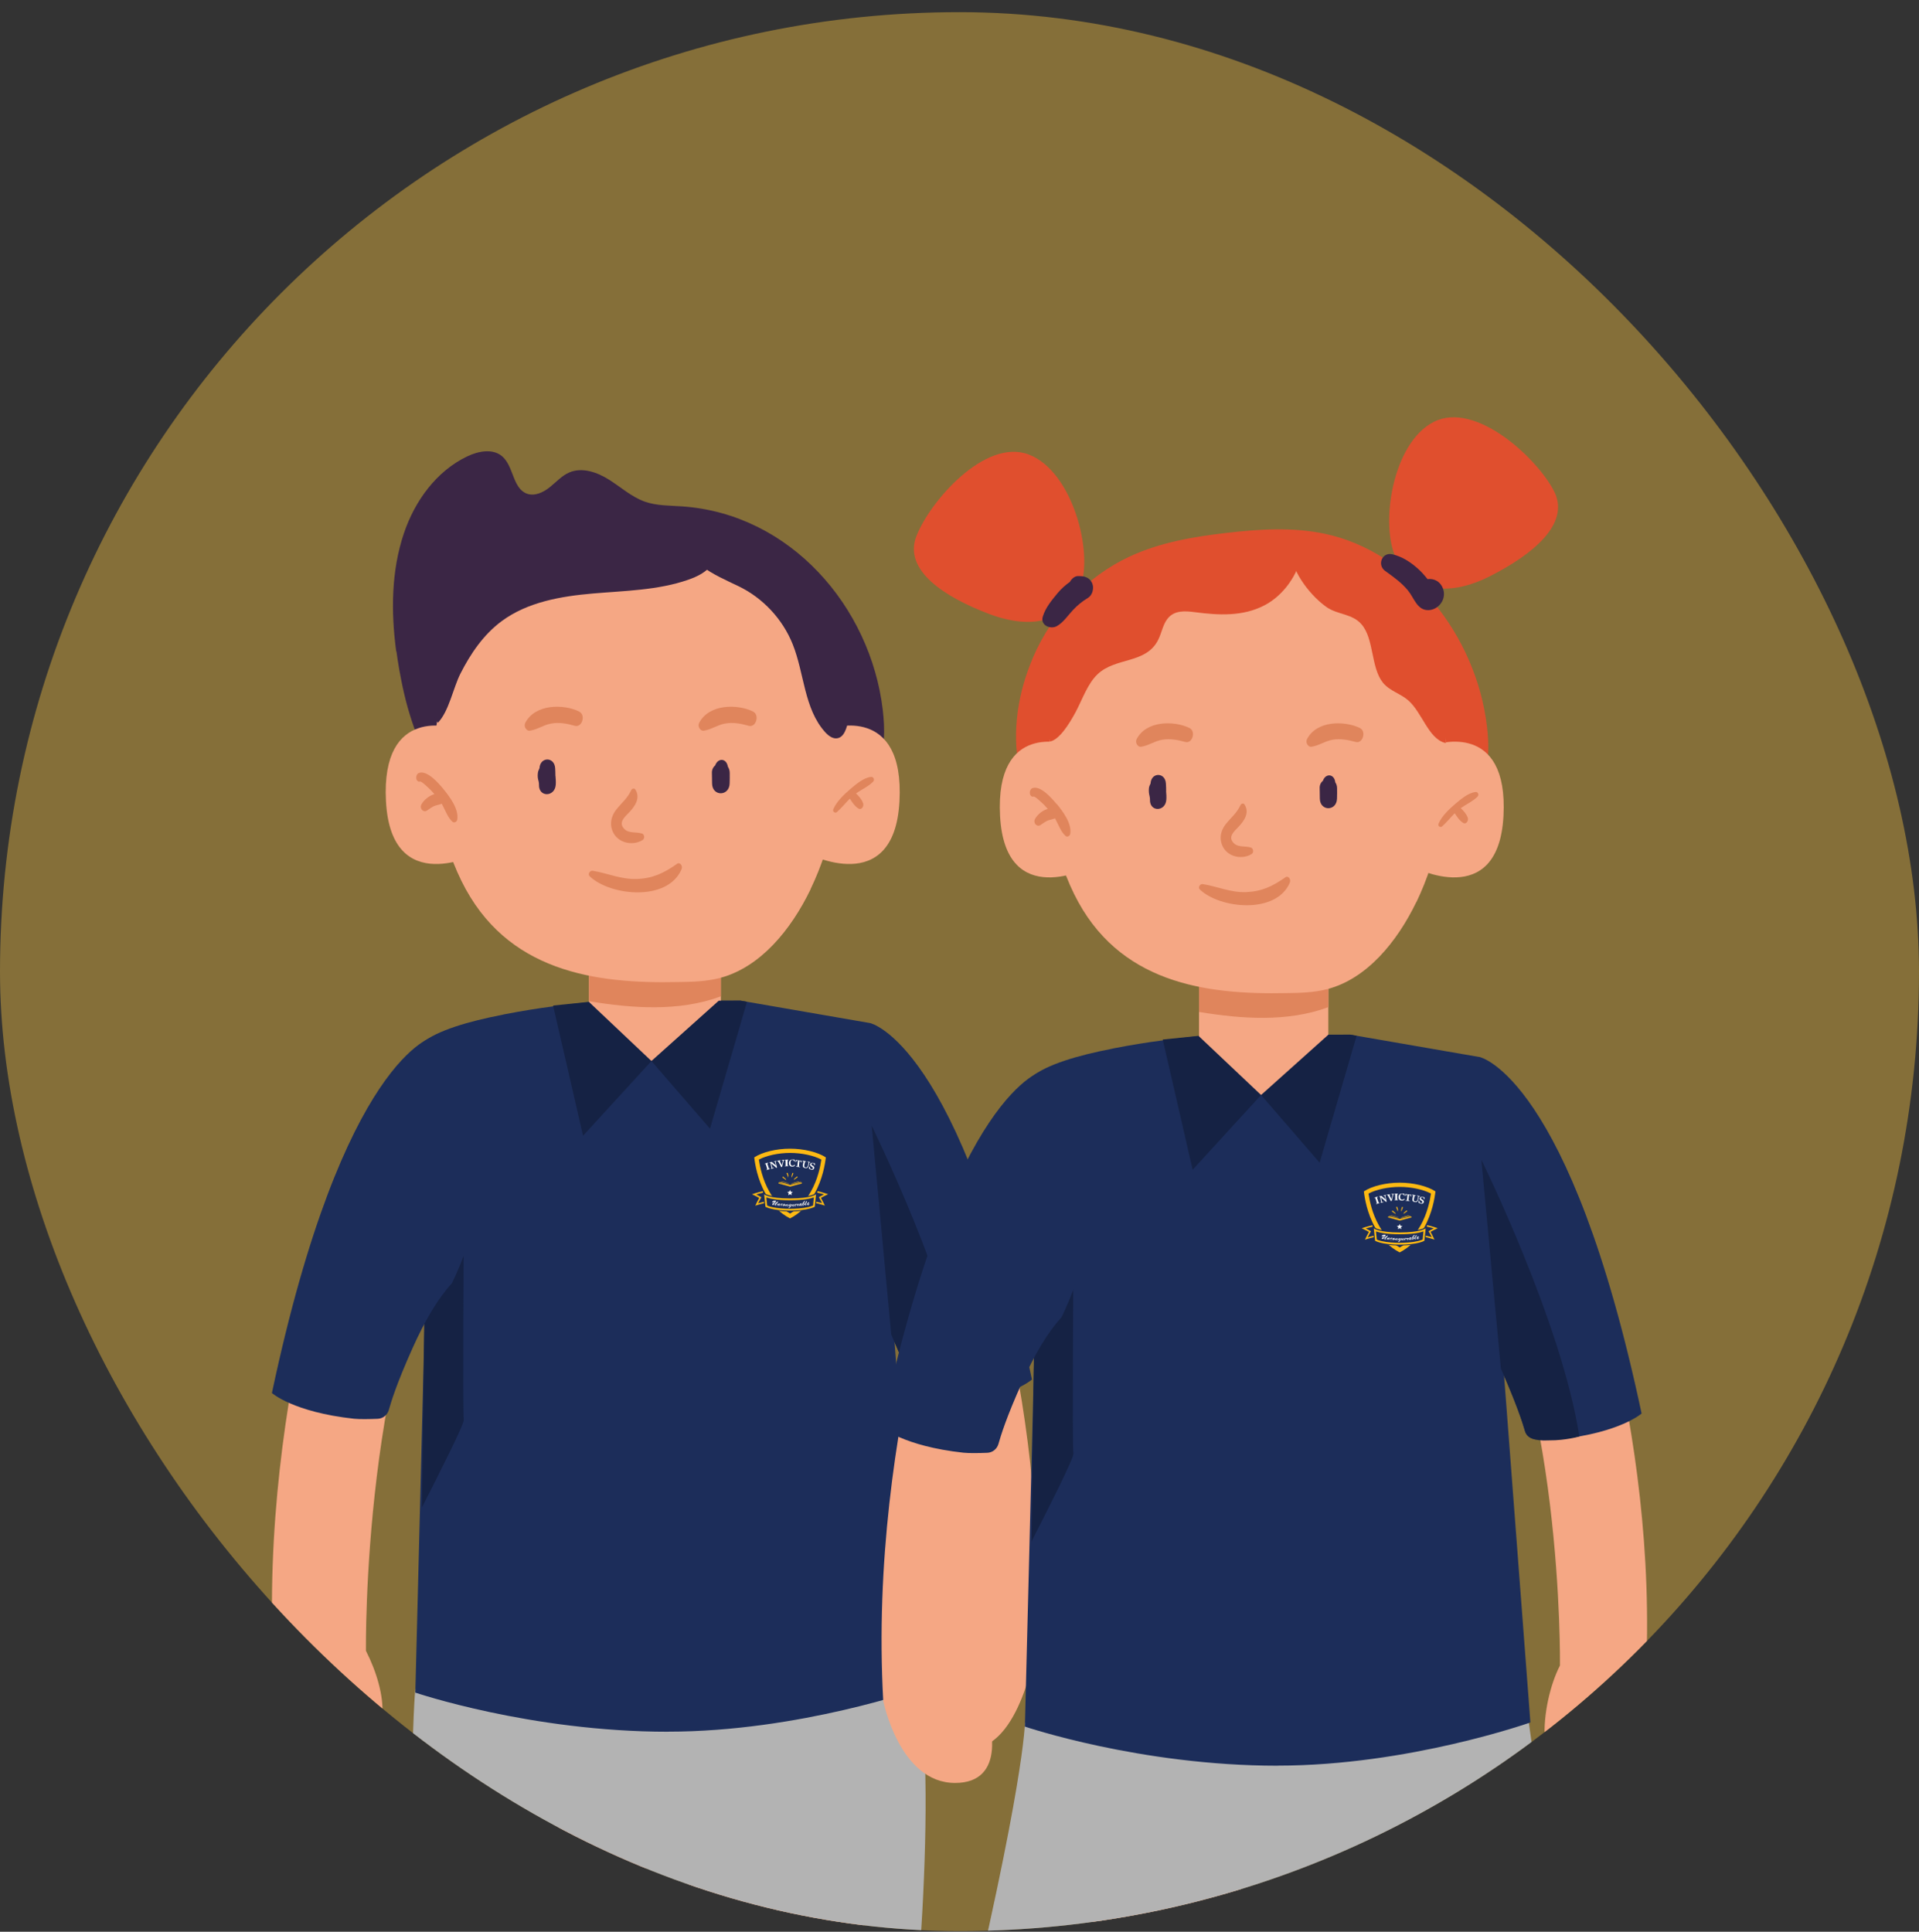 <svg xmlns="http://www.w3.org/2000/svg" fill="none" viewBox="0 0 150 151" height="151" width="150">
<rect x="0" y="0" width="150" height="151" fill="#333333" stroke="none"/>
<g clip-path="url(#clip0_552_814)">
<rect fill-opacity="0.4" fill="#FFC843" rx="75" height="150" width="150" y="0.95"></rect>
<g clip-path="url(#clip1_552_814)">
<path fill="#F5A784" d="M37.547 189.242C37.502 176.634 37.699 147.337 37.699 147.337C39.244 138.9 51.731 143.916 51.788 148.806C51.807 150.866 47.141 178.574 45.361 189.096L37.547 189.242Z"></path>
<path fill="#F5A784" d="M67.656 189.242C67.701 176.634 67.503 147.337 67.503 147.337C65.958 138.9 53.471 143.916 53.414 148.806C53.395 150.866 58.062 178.574 59.842 189.096L67.656 189.242Z"></path>
<path fill="#B3B3B3" d="M71.856 132.029L32.462 132.01C32.462 132.01 31.42 143.46 33.785 164.213L50.996 166.324L52.236 147.816L54.048 166.432C54.048 166.432 65.473 166.413 70.871 163.895C70.871 163.895 73.395 142.729 71.85 132.035L71.856 132.029Z"></path>
<path fill="#F5A784" d="M75.473 90.986C75.091 91.247 82.092 108.706 80.973 128.689C80.973 128.689 79.796 136.719 75.759 136.713C72.148 136.713 72.752 130.52 74.284 127.532C74.284 127.532 74.564 105.158 67.15 93.701L75.467 90.986H75.473Z"></path>
<path fill="#1C2D5A" d="M80.663 107.835C80.663 107.835 78.991 109.329 74.248 109.844C73.816 109.889 73.04 109.876 72.404 109.851C71.991 109.838 71.641 109.558 71.527 109.164C71.336 108.496 70.923 107.117 69.664 104.313C68.723 102.215 67.7 100.454 66.606 99.271C66.606 99.271 59.714 85.805 68.024 79.975C68.024 79.975 75.075 81.507 80.663 107.835Z"></path>
<path fill="#1C2D5A" d="M52.218 135.365C41.454 135.365 32.464 132.307 32.464 132.307C32.464 132.307 33.17 104.675 33.17 103.976C33.17 93.39 32.998 81.519 32.998 81.519C34.149 80.559 36.647 79.828 39.261 79.326C39.349 79.301 39.432 79.281 39.521 79.269C40.767 79.027 42.02 78.824 43.152 78.677C43.336 78.652 43.514 78.633 43.698 78.608C45.784 78.334 47.316 78.22 47.316 78.22H57.896L68.03 79.975L71.979 131.983C71.979 131.983 62.454 135.359 52.224 135.359L52.218 135.365Z"></path>
<path fill="#152244" d="M73.428 109.934C72.239 109.998 71.756 109.724 71.591 109.324C71.591 109.324 71.222 107.861 69.664 104.314L68.138 87.999C68.138 87.999 74.433 100.759 75.799 109.629C75.799 109.629 74.738 109.947 73.428 109.934Z"></path>
<path fill="#152244" d="M33.168 102.877C33.168 102.832 36.251 96.156 36.251 96.156C36.251 96.156 36.156 110.557 36.251 110.977C36.315 111.263 34.287 115.281 32.977 117.837L33.174 102.877H33.168Z"></path>
<path fill="#F5A784" d="M27.319 89.626C27.726 89.912 20.185 108.738 21.387 130.285C21.387 130.285 22.646 136.719 27.007 136.713C30.905 136.713 30.25 132.256 28.603 129.039C28.603 129.039 28.298 104.911 36.296 92.557L27.325 89.632L27.319 89.626Z"></path>
<path fill="#1C2D5A" d="M21.254 108.89C21.254 108.89 22.926 110.384 27.669 110.899C28.101 110.944 28.877 110.931 29.513 110.905C29.926 110.893 30.276 110.613 30.39 110.219C30.581 109.551 30.994 108.171 32.253 105.368C33.194 103.269 34.218 101.508 35.311 100.326C35.311 100.326 42.203 86.859 33.894 81.029C33.894 81.029 26.843 82.555 21.254 108.89Z"></path>
<path fill="#1C2D5A" d="M58.986 94.336C59.163 94.273 59.342 94.215 59.52 94.171C59.698 94.126 59.882 94.082 60.06 94.05H60.092L60.022 93.484C60.003 93.325 59.984 93.166 59.965 93.014V92.976H59.926C59.717 93.014 59.507 93.058 59.303 93.115C59.094 93.173 58.89 93.236 58.687 93.306L58.604 93.338L58.687 93.37C58.884 93.452 59.075 93.548 59.265 93.65C59.151 93.853 59.043 94.069 58.954 94.279L58.922 94.355L58.998 94.33L58.986 94.336Z" clip-rule="evenodd" fill-rule="evenodd"></path>
<path fill="#FDB913" d="M59.331 93.668C59.223 93.859 59.127 94.05 59.038 94.247C59.191 94.196 59.35 94.145 59.503 94.107C59.674 94.063 59.846 94.025 60.018 93.993L59.954 93.503C59.935 93.357 59.916 93.211 59.897 93.064C59.7 93.096 59.509 93.141 59.312 93.192C59.134 93.236 58.956 93.293 58.784 93.357C58.969 93.44 59.147 93.529 59.318 93.624L59.35 93.643L59.331 93.675V93.668ZM59.261 94.056C59.318 93.942 59.376 93.834 59.439 93.726L59.515 93.592L59.388 93.516C59.299 93.465 59.204 93.414 59.108 93.37C59.191 93.344 59.274 93.319 59.356 93.3C59.509 93.262 59.662 93.223 59.808 93.198C59.821 93.306 59.833 93.408 59.846 93.516C59.865 93.643 59.878 93.77 59.897 93.904C59.757 93.929 59.617 93.961 59.484 93.999C59.414 94.018 59.337 94.037 59.267 94.063L59.261 94.056Z" clip-rule="evenodd" fill-rule="evenodd"></path>
<path fill="#1C2D5A" d="M64.604 94.368L64.572 94.292C64.477 94.082 64.375 93.866 64.261 93.662C64.445 93.561 64.642 93.465 64.839 93.382L64.922 93.351L64.839 93.319C64.636 93.243 64.426 93.179 64.222 93.128C64.019 93.071 63.809 93.026 63.599 92.988H63.561V93.02C63.542 93.179 63.523 93.338 63.504 93.491L63.434 94.05H63.466C63.65 94.088 63.828 94.126 64.006 94.177C64.184 94.228 64.369 94.279 64.54 94.343L64.617 94.368H64.604Z" clip-rule="evenodd" fill-rule="evenodd"></path>
<path fill="#FDB913" d="M64.164 93.636L64.196 93.617C64.368 93.522 64.546 93.433 64.73 93.35C64.558 93.287 64.38 93.236 64.202 93.185C64.012 93.134 63.815 93.089 63.617 93.058C63.598 93.204 63.579 93.35 63.56 93.496L63.497 93.986C63.668 94.018 63.84 94.056 64.012 94.1C64.171 94.145 64.323 94.189 64.476 94.24C64.387 94.043 64.285 93.852 64.183 93.662L64.164 93.63V93.636ZM64.037 93.992C63.897 93.954 63.757 93.922 63.624 93.897C63.643 93.77 63.656 93.642 63.675 93.509C63.687 93.401 63.7 93.299 63.713 93.191C63.865 93.223 64.018 93.255 64.164 93.293C64.247 93.312 64.329 93.337 64.412 93.363C64.317 93.407 64.228 93.458 64.132 93.509L64.005 93.585L64.082 93.719C64.145 93.827 64.202 93.941 64.26 94.049C64.19 94.03 64.113 94.005 64.043 93.986L64.037 93.992Z" clip-rule="evenodd" fill-rule="evenodd"></path>
<path fill="#1C2D5A" d="M61.76 95.373C61.073 95.023 60.361 94.457 59.744 93.364C59.185 92.366 58.924 91.228 58.841 90.42C59.541 89.931 60.736 89.683 61.76 89.683C62.783 89.683 63.978 89.924 64.678 90.42C64.595 91.234 64.335 92.372 63.775 93.364C63.158 94.457 62.446 95.03 61.76 95.373Z" clip-rule="evenodd" fill-rule="evenodd"></path>
<path fill="#FDB913" d="M61.759 95.245C60.965 94.832 60.354 94.215 59.839 93.306C59.21 92.187 59.013 90.992 58.956 90.47C59.585 90.057 60.672 89.79 61.753 89.79C62.834 89.79 63.921 90.057 64.551 90.47C64.493 90.992 64.296 92.187 63.667 93.306C63.158 94.215 62.548 94.832 61.747 95.245H61.759ZM63.387 93.134C63.915 92.2 64.118 91.208 64.201 90.642C63.61 90.324 62.669 90.121 61.759 90.121C60.85 90.121 59.916 90.324 59.318 90.642C59.401 91.208 59.604 92.2 60.132 93.134C60.577 93.923 61.098 94.476 61.759 94.857C62.421 94.476 62.942 93.923 63.387 93.134Z" clip-rule="evenodd" fill-rule="evenodd"></path>
<path fill="#1C2D5A" d="M59.634 93.159L59.653 93.356L59.755 94.329V94.36L59.787 94.379C59.806 94.392 60.302 94.697 61.758 94.697C63.214 94.697 63.703 94.392 63.729 94.379L63.761 94.36V94.329L63.862 93.356L63.881 93.159L63.742 93.292C63.742 93.292 63.64 93.368 63.36 93.445C62.877 93.572 62.222 93.597 61.764 93.597C61.306 93.597 60.652 93.572 60.168 93.445C59.889 93.375 59.793 93.299 59.787 93.292L59.647 93.152L59.634 93.159Z" clip-rule="evenodd" fill-rule="evenodd"></path>
<path fill="#FDB913" d="M63.616 93.598L63.552 94.234C63.489 94.259 63.38 94.304 63.209 94.348C62.732 94.463 62.16 94.488 61.759 94.488C61.359 94.488 60.793 94.463 60.309 94.348C60.138 94.304 60.023 94.266 59.966 94.234L59.903 93.598C60.182 93.7 60.736 93.821 61.759 93.821C62.783 93.821 63.336 93.7 63.616 93.598ZM63.787 93.356C63.787 93.356 63.431 93.681 61.759 93.681C60.087 93.681 59.731 93.356 59.731 93.356L59.833 94.329C59.833 94.329 60.309 94.634 61.759 94.634C63.209 94.634 63.686 94.329 63.686 94.329L63.787 93.356Z" clip-rule="evenodd" fill-rule="evenodd"></path>
<path fill="white" d="M63.198 94.011C63.198 94.011 63.198 94.011 63.192 94.011C63.166 94.024 63.141 94.056 63.134 94.088C63.179 94.062 63.198 94.024 63.198 94.011ZM62.975 94.069C63.007 94.03 63.033 93.973 63.033 93.941C63.007 93.96 62.988 94.011 62.969 94.069H62.975ZM62.766 94.088C62.861 93.967 62.867 93.935 62.874 93.916C62.829 93.967 62.785 94.024 62.766 94.088ZM62.48 94.215C62.48 94.215 62.48 94.228 62.492 94.221C62.505 94.221 62.518 94.221 62.613 94.107C62.492 94.151 62.48 94.189 62.48 94.215ZM62.212 94.119C62.212 94.119 62.212 94.113 62.206 94.119C62.181 94.126 62.149 94.151 62.136 94.189C62.181 94.17 62.212 94.132 62.212 94.126V94.119ZM61.786 94.132C61.748 94.145 61.71 94.158 61.672 94.183C61.647 94.202 61.64 94.209 61.64 94.24C61.666 94.24 61.723 94.209 61.786 94.138V94.132ZM61.697 94.329C61.697 94.329 61.678 94.361 61.672 94.38C61.704 94.367 61.748 94.329 61.748 94.297C61.748 94.297 61.748 94.291 61.748 94.285C61.736 94.285 61.742 94.285 61.729 94.285L61.697 94.329ZM61.221 94.177C61.221 94.177 61.195 94.209 61.195 94.221C61.195 94.234 61.202 94.24 61.214 94.24C61.233 94.24 61.24 94.234 61.252 94.221C61.252 94.215 61.252 94.209 61.252 94.196C61.252 94.17 61.278 94.138 61.278 94.138C61.259 94.151 61.233 94.158 61.221 94.177ZM62.448 94.183C62.467 94.126 62.575 94.062 62.626 94.062C62.651 94.062 62.664 94.075 62.664 94.081C62.664 94.081 62.651 94.094 62.645 94.094C62.657 94.094 62.664 94.1 62.664 94.113C62.664 94.132 62.626 94.17 62.626 94.196C62.626 94.202 62.632 94.209 62.645 94.209C62.664 94.209 62.696 94.177 62.715 94.158V94.177C62.715 94.177 62.639 94.266 62.613 94.266C62.594 94.266 62.588 94.253 62.588 94.24C62.588 94.221 62.594 94.196 62.6 94.183L62.556 94.228C62.55 94.234 62.518 94.266 62.505 94.266C62.492 94.266 62.461 94.24 62.454 94.215C62.429 94.24 62.391 94.278 62.365 94.278C62.346 94.278 62.327 94.259 62.327 94.24C62.327 94.202 62.352 94.177 62.371 94.151L62.321 94.164C62.314 94.177 62.301 94.189 62.295 94.196C62.263 94.24 62.206 94.291 62.155 94.291C62.117 94.291 62.098 94.259 62.098 94.228C62.073 94.259 62.028 94.297 61.996 94.304C61.977 94.304 61.965 94.291 61.965 94.272C61.965 94.259 61.965 94.24 61.977 94.228C61.977 94.228 61.92 94.291 61.895 94.291C61.869 94.291 61.856 94.266 61.856 94.24C61.856 94.24 61.856 94.234 61.856 94.228L61.806 94.272C61.806 94.31 61.78 94.348 61.755 94.374C61.723 94.406 61.678 94.437 61.666 94.437C61.653 94.437 61.647 94.412 61.647 94.399C61.647 94.386 61.659 94.374 61.666 94.361C61.697 94.304 61.742 94.253 61.78 94.202C61.78 94.202 61.691 94.285 61.666 94.285C61.653 94.285 61.628 94.259 61.628 94.228C61.596 94.253 61.558 94.297 61.526 94.297C61.507 94.297 61.494 94.278 61.5 94.259C61.5 94.228 61.532 94.196 61.545 94.17C61.545 94.17 61.488 94.215 61.462 94.247C61.456 94.259 61.437 94.278 61.418 94.278C61.392 94.278 61.392 94.247 61.392 94.228C61.392 94.228 61.392 94.228 61.392 94.221C61.373 94.24 61.354 94.247 61.322 94.24C61.297 94.259 61.272 94.278 61.24 94.278C61.214 94.278 61.195 94.253 61.189 94.209C61.151 94.24 61.106 94.272 61.062 94.266C61.024 94.266 61.005 94.228 61.005 94.183C60.973 94.209 60.922 94.259 60.884 94.253C60.865 94.253 60.858 94.234 60.858 94.215C60.858 94.183 60.89 94.151 60.909 94.132C60.877 94.151 60.846 94.177 60.82 94.202C60.814 94.209 60.788 94.234 60.776 94.234C60.75 94.234 60.75 94.196 60.75 94.183C60.75 94.183 60.75 94.17 60.75 94.164C60.725 94.189 60.636 94.234 60.598 94.228C60.572 94.228 60.559 94.202 60.566 94.183C60.566 94.151 60.585 94.132 60.604 94.113L60.655 94.049C60.502 94.158 60.426 94.202 60.407 94.196C60.375 94.183 60.362 94.164 60.369 94.132C60.369 94.1 60.426 94.056 60.451 94.037C60.534 93.967 60.566 93.948 60.566 93.941H60.553C60.509 93.954 60.521 93.948 60.419 93.98C60.407 93.98 60.381 93.992 60.362 93.986C60.356 93.986 60.35 93.986 60.35 93.973C60.362 93.929 60.419 93.865 60.515 93.865C60.547 93.865 60.598 93.859 60.629 93.865C60.661 93.865 60.661 93.91 60.648 93.929C60.636 93.954 60.623 93.96 60.598 93.986C60.578 94.005 60.458 94.1 60.458 94.119C60.458 94.119 60.458 94.132 60.464 94.132C60.483 94.132 60.598 94.062 60.617 94.049C60.75 93.954 60.788 93.922 60.801 93.922C60.814 93.922 60.82 93.948 60.82 93.96C60.82 93.973 60.807 93.986 60.699 94.094C60.648 94.145 60.642 94.17 60.636 94.177C60.636 94.189 60.636 94.196 60.655 94.202C60.68 94.202 60.744 94.164 60.769 94.151C60.769 94.151 60.769 94.151 60.769 94.158C60.782 94.132 60.807 94.1 60.827 94.088C60.833 94.088 60.839 94.088 60.846 94.088C60.877 94.088 60.871 94.1 60.871 94.1C60.871 94.119 60.801 94.164 60.795 94.177C60.795 94.177 60.801 94.177 60.807 94.177C60.852 94.126 60.954 94.075 60.973 94.075C60.973 94.075 60.973 94.075 60.979 94.088C60.979 94.094 60.979 94.107 60.979 94.119C60.979 94.138 60.909 94.17 60.909 94.209C60.909 94.209 60.909 94.221 60.916 94.221C60.928 94.221 60.954 94.209 60.96 94.202L60.992 94.177C60.992 94.177 61.017 94.145 61.043 94.126C61.068 94.107 61.119 94.088 61.151 94.088C61.17 94.088 61.176 94.1 61.17 94.113C61.17 94.145 61.125 94.177 61.113 94.177C61.1 94.177 61.093 94.164 61.093 94.151L61.049 94.183C61.049 94.183 61.03 94.196 61.024 94.215C61.024 94.228 61.036 94.247 61.062 94.247C61.1 94.247 61.138 94.221 61.17 94.202C61.17 94.177 61.195 94.151 61.221 94.138C61.252 94.119 61.291 94.107 61.322 94.107C61.335 94.107 61.348 94.107 61.348 94.126C61.348 94.132 61.342 94.138 61.335 94.138C61.348 94.138 61.354 94.158 61.354 94.17C61.354 94.196 61.341 94.209 61.329 94.234C61.354 94.234 61.367 94.221 61.386 94.209C61.399 94.183 61.418 94.158 61.437 94.145C61.443 94.145 61.45 94.145 61.456 94.145C61.488 94.145 61.481 94.151 61.481 94.158C61.481 94.177 61.411 94.228 61.411 94.24C61.411 94.24 61.418 94.24 61.424 94.234C61.469 94.183 61.564 94.119 61.577 94.119C61.577 94.119 61.577 94.119 61.583 94.132C61.583 94.138 61.583 94.151 61.589 94.158C61.589 94.177 61.526 94.215 61.526 94.253C61.526 94.253 61.526 94.259 61.532 94.266C61.545 94.266 61.57 94.247 61.577 94.24L61.602 94.221C61.602 94.221 61.621 94.196 61.634 94.183C61.672 94.151 61.736 94.119 61.793 94.119C61.799 94.119 61.806 94.119 61.812 94.119C61.812 94.119 61.812 94.126 61.812 94.132C61.812 94.132 61.812 94.145 61.806 94.145C61.812 94.145 61.818 94.158 61.818 94.164C61.818 94.189 61.767 94.24 61.755 94.259C61.774 94.266 61.786 94.259 61.837 94.215C61.85 94.177 61.876 94.145 61.901 94.132C61.907 94.132 61.914 94.132 61.926 94.132C61.933 94.132 61.958 94.132 61.958 94.145C61.958 94.151 61.946 94.17 61.939 94.17C61.926 94.189 61.92 94.196 61.901 94.209C61.882 94.221 61.876 94.234 61.876 94.253V94.259C61.882 94.259 61.914 94.247 61.939 94.221L61.99 94.177C61.99 94.177 62.053 94.113 62.066 94.113C62.066 94.113 62.079 94.113 62.079 94.138C62.079 94.151 62.066 94.164 62.06 94.17C62.041 94.183 62.009 94.228 62.009 94.253C62.009 94.259 62.009 94.266 62.022 94.266C62.041 94.266 62.073 94.24 62.092 94.221C62.104 94.164 62.168 94.107 62.225 94.107C62.244 94.107 62.263 94.107 62.263 94.132C62.263 94.158 62.238 94.196 62.143 94.234V94.247C62.143 94.247 62.162 94.272 62.174 94.272C62.2 94.272 62.225 94.253 62.251 94.234C62.263 94.221 62.27 94.209 62.282 94.196C62.27 94.196 62.27 94.196 62.27 94.183C62.27 94.145 62.321 94.107 62.333 94.107C62.333 94.107 62.346 94.107 62.346 94.113V94.126C62.397 94.113 62.422 94.107 62.429 94.113C62.435 94.119 62.441 94.132 62.441 94.138C62.441 94.158 62.435 94.164 62.422 94.177C62.41 94.189 62.384 94.215 62.384 94.24C62.384 94.247 62.391 94.253 62.403 94.253C62.422 94.253 62.448 94.228 62.46 94.209L62.448 94.183ZM63.084 94.126C63.058 94.158 63.02 94.209 62.982 94.221C62.944 94.221 62.931 94.189 62.925 94.164C62.925 94.164 62.925 94.151 62.925 94.145C62.906 94.17 62.88 94.177 62.848 94.183C62.829 94.209 62.797 94.247 62.759 94.247C62.727 94.247 62.715 94.202 62.715 94.177C62.708 94.113 62.734 94.049 62.766 93.999C62.804 93.941 62.874 93.871 62.899 93.865C62.912 93.865 62.918 93.871 62.918 93.884C62.918 93.929 62.855 94.018 62.829 94.056L62.759 94.145C62.759 94.177 62.772 94.202 62.791 94.202C62.81 94.202 62.816 94.183 62.823 94.17C62.823 94.17 62.816 94.158 62.81 94.151C62.81 94.119 62.842 94.069 62.874 94.062C62.886 94.062 62.893 94.075 62.893 94.081C62.893 94.1 62.88 94.126 62.874 94.151C62.893 94.151 62.912 94.138 62.925 94.126C62.925 94.088 62.937 94.037 62.963 93.999C63.001 93.935 63.039 93.878 63.058 93.878C63.065 93.878 63.071 93.891 63.071 93.897C63.071 93.948 63.071 93.992 62.975 94.119C62.975 94.126 62.975 94.145 62.975 94.158C62.982 94.17 62.988 94.177 63.007 94.177C63.033 94.177 63.071 94.132 63.09 94.113C63.09 94.056 63.147 93.992 63.204 93.986C63.223 93.986 63.242 93.986 63.249 94.005C63.249 94.03 63.236 94.075 63.147 94.126V94.138C63.147 94.138 63.166 94.164 63.185 94.158C63.223 94.151 63.255 94.107 63.281 94.075V94.094C63.268 94.138 63.217 94.196 63.166 94.209C63.128 94.215 63.103 94.183 63.096 94.151C63.096 94.151 63.096 94.145 63.096 94.138L63.084 94.126Z" clip-rule="evenodd" fill-rule="evenodd"></path>
<path fill="white" d="M61.755 93.344L61.616 93.426L61.654 93.274L61.533 93.172L61.692 93.16L61.755 93.014L61.812 93.16L61.971 93.172L61.85 93.274L61.889 93.426L61.755 93.344Z" clip-rule="evenodd" fill-rule="evenodd"></path>
<path fill="#FDB913" d="M62.469 92.346C62.469 92.346 62.469 92.346 62.469 92.353C62.469 92.359 62.469 92.365 62.456 92.365C62.437 92.365 62.418 92.372 62.399 92.378C62.367 92.384 62.335 92.391 62.304 92.403C62.278 92.41 62.246 92.416 62.221 92.423C62.202 92.423 62.176 92.435 62.157 92.442C62.119 92.454 62.081 92.461 62.049 92.474C62.005 92.486 61.96 92.499 61.916 92.512C61.884 92.524 61.846 92.537 61.814 92.55C61.814 92.55 61.814 92.55 61.808 92.55C61.827 92.537 61.846 92.524 61.865 92.518C61.903 92.499 61.935 92.486 61.973 92.474C62.005 92.461 62.037 92.454 62.068 92.442C62.119 92.429 62.17 92.41 62.221 92.397C62.253 92.391 62.285 92.384 62.316 92.372C62.361 92.359 62.405 92.353 62.45 92.346C62.456 92.346 62.463 92.346 62.463 92.359L62.469 92.346ZM61.057 92.334C61.057 92.334 61.096 92.334 61.115 92.34C61.153 92.346 61.197 92.353 61.236 92.365C61.293 92.378 61.35 92.397 61.407 92.41C61.477 92.429 61.553 92.454 61.623 92.486C61.649 92.499 61.681 92.512 61.706 92.524C61.706 92.524 61.712 92.524 61.719 92.531C61.712 92.531 61.706 92.531 61.7 92.524C61.674 92.518 61.649 92.512 61.623 92.499C61.598 92.493 61.579 92.48 61.553 92.474C61.522 92.467 61.483 92.454 61.452 92.442C61.42 92.435 61.395 92.429 61.363 92.423C61.35 92.423 61.337 92.416 61.325 92.41C61.305 92.403 61.28 92.397 61.255 92.391C61.229 92.384 61.204 92.378 61.178 92.372C61.147 92.365 61.115 92.359 61.083 92.353C61.083 92.353 61.083 92.353 61.077 92.353C61.07 92.353 61.07 92.353 61.077 92.34C61.077 92.34 61.077 92.334 61.077 92.327C61.077 92.321 61.077 92.314 61.089 92.314L61.057 92.334ZM61.458 92.251C61.458 92.251 61.458 92.251 61.452 92.251C61.433 92.238 61.413 92.219 61.395 92.206C61.375 92.194 61.356 92.175 61.337 92.162C61.318 92.149 61.293 92.13 61.274 92.117C61.242 92.092 61.21 92.073 61.178 92.054C61.172 92.054 61.159 92.041 61.153 92.035C61.153 92.035 61.153 92.035 61.153 92.028C61.172 92.009 61.191 91.99 61.204 91.965C61.216 91.978 61.236 91.99 61.248 92.003C61.267 92.016 61.28 92.028 61.299 92.047C61.312 92.06 61.331 92.073 61.344 92.086C61.363 92.098 61.375 92.111 61.395 92.124C61.395 92.124 61.407 92.13 61.407 92.143C61.42 92.181 61.439 92.213 61.458 92.245C61.458 92.245 61.458 92.245 61.458 92.251ZM62.342 92.028C62.323 92.041 62.304 92.054 62.285 92.067C62.266 92.079 62.246 92.092 62.227 92.111C62.208 92.124 62.196 92.136 62.176 92.143C62.157 92.156 62.138 92.168 62.126 92.181C62.106 92.194 62.087 92.206 62.068 92.219C62.062 92.219 62.056 92.232 62.043 92.238C62.043 92.232 62.049 92.219 62.056 92.213C62.068 92.187 62.081 92.156 62.094 92.13C62.094 92.13 62.094 92.124 62.106 92.117C62.126 92.098 62.151 92.079 62.17 92.067C62.196 92.047 62.215 92.028 62.24 92.009C62.259 91.99 62.278 91.978 62.297 91.959C62.297 91.959 62.297 91.959 62.304 91.959C62.323 91.978 62.335 91.997 62.355 92.022L62.342 92.028ZM61.871 91.933V91.92C61.878 91.888 61.89 91.857 61.897 91.825C61.909 91.787 61.922 91.749 61.928 91.71C61.928 91.704 61.928 91.691 61.935 91.685C61.935 91.685 61.935 91.685 61.941 91.685C61.967 91.691 61.992 91.698 62.017 91.704C62.017 91.704 62.017 91.704 62.017 91.71C61.998 91.749 61.986 91.787 61.973 91.825C61.96 91.857 61.948 91.888 61.935 91.92C61.922 91.952 61.909 91.984 61.897 92.022C61.897 92.035 61.89 92.047 61.884 92.06C61.884 92.028 61.884 92.003 61.871 91.971C61.871 91.959 61.871 91.952 61.871 91.939V91.933ZM61.617 91.933C61.617 91.933 61.617 91.959 61.617 91.971C61.617 91.99 61.617 92.009 61.617 92.028C61.617 92.035 61.617 92.047 61.617 92.054C61.617 92.041 61.604 92.022 61.598 92.009C61.592 91.984 61.579 91.959 61.572 91.933C61.56 91.895 61.547 91.857 61.528 91.825C61.515 91.793 61.502 91.768 61.49 91.736C61.49 91.723 61.483 91.717 61.477 91.704V91.698C61.496 91.698 61.515 91.685 61.534 91.679C61.534 91.679 61.547 91.679 61.553 91.679C61.56 91.679 61.56 91.679 61.566 91.679C61.566 91.698 61.579 91.717 61.579 91.73C61.592 91.761 61.598 91.799 61.611 91.831C61.617 91.857 61.63 91.888 61.636 91.914C61.636 91.914 61.636 91.914 61.636 91.92L61.617 91.933ZM60.911 92.403C60.911 92.403 60.911 92.403 60.911 92.397C60.911 92.391 60.911 92.384 60.924 92.384C60.949 92.384 60.975 92.391 61 92.397C61.038 92.403 61.07 92.41 61.108 92.416C61.159 92.429 61.21 92.442 61.261 92.454C61.293 92.461 61.325 92.474 61.356 92.48C61.395 92.486 61.433 92.499 61.471 92.512C61.509 92.524 61.547 92.537 61.592 92.55C61.63 92.562 61.661 92.575 61.693 92.588C61.693 92.588 61.706 92.588 61.7 92.594C61.7 92.594 61.693 92.594 61.687 92.594C61.63 92.582 61.572 92.569 61.515 92.556C61.458 92.543 61.395 92.531 61.337 92.518C61.293 92.505 61.255 92.499 61.21 92.493C61.166 92.48 61.121 92.474 61.077 92.461C61.032 92.448 60.987 92.442 60.943 92.429C60.943 92.429 60.93 92.429 60.924 92.429C60.918 92.429 60.911 92.429 60.911 92.416V92.403ZM62.59 92.378C62.59 92.378 62.615 92.378 62.609 92.397C62.609 92.403 62.609 92.41 62.609 92.416C62.609 92.416 62.609 92.416 62.602 92.416C62.583 92.416 62.564 92.423 62.545 92.429C62.494 92.442 62.437 92.454 62.386 92.467C62.329 92.48 62.272 92.493 62.221 92.505C62.176 92.518 62.138 92.524 62.094 92.531C62.049 92.543 62.011 92.55 61.967 92.562C61.922 92.575 61.878 92.582 61.833 92.594C61.827 92.594 61.82 92.594 61.808 92.594C61.827 92.582 61.846 92.575 61.865 92.569C61.909 92.55 61.96 92.537 62.005 92.524C62.056 92.505 62.106 92.493 62.157 92.48C62.196 92.467 62.24 92.454 62.278 92.448C62.31 92.442 62.348 92.435 62.38 92.423C62.424 92.41 62.475 92.403 62.52 92.391C62.539 92.391 62.558 92.384 62.577 92.378H62.583H62.59ZM60.848 92.442C60.848 92.442 60.86 92.442 60.867 92.442C60.905 92.448 60.943 92.454 60.981 92.467C61.032 92.48 61.089 92.493 61.14 92.499C61.185 92.505 61.229 92.518 61.274 92.524C61.318 92.531 61.363 92.543 61.407 92.55C61.452 92.562 61.502 92.569 61.547 92.582C61.592 92.588 61.63 92.601 61.674 92.607C61.706 92.613 61.731 92.62 61.763 92.626C61.77 92.626 61.776 92.626 61.789 92.626C61.852 92.613 61.922 92.601 61.986 92.582C62.03 92.569 62.075 92.562 62.119 92.55C62.164 92.537 62.202 92.531 62.246 92.524C62.291 92.512 62.329 92.505 62.374 92.499C62.418 92.486 62.463 92.48 62.507 92.467C62.552 92.454 62.59 92.448 62.634 92.442C62.647 92.442 62.66 92.435 62.672 92.435C62.685 92.435 62.685 92.435 62.685 92.448C62.685 92.467 62.685 92.486 62.672 92.505C62.672 92.505 62.672 92.512 62.666 92.512C62.647 92.512 62.621 92.524 62.602 92.531C62.532 92.55 62.463 92.569 62.386 92.588C62.355 92.594 62.316 92.607 62.285 92.613C62.215 92.632 62.145 92.651 62.068 92.671C62.03 92.683 61.998 92.69 61.96 92.702C61.897 92.721 61.833 92.734 61.77 92.753H61.757C61.7 92.734 61.636 92.721 61.579 92.702C61.509 92.683 61.433 92.664 61.363 92.645C61.293 92.626 61.223 92.607 61.153 92.588C61.083 92.569 61.013 92.55 60.943 92.531C60.918 92.524 60.892 92.518 60.867 92.512C60.867 92.512 60.86 92.512 60.854 92.499C60.854 92.48 60.848 92.461 60.841 92.442C60.841 92.442 60.841 92.435 60.848 92.429C60.848 92.429 60.848 92.429 60.854 92.429L60.848 92.442Z" clip-rule="evenodd" fill-rule="evenodd"></path>
<path fill="white" d="M60.05 90.91C60.05 90.91 60.024 90.923 60.012 90.923C60.005 90.923 59.999 90.929 59.993 90.936C59.993 90.936 59.993 90.936 59.986 90.942C59.986 90.942 59.986 90.948 59.986 90.955C59.986 90.961 59.986 90.967 59.986 90.98C59.986 90.993 59.993 91.005 59.999 91.018C59.999 91.031 60.012 91.05 60.018 91.075C60.024 91.101 60.031 91.12 60.043 91.151V91.164C60.062 91.215 60.075 91.253 60.088 91.285C60.1 91.316 60.107 91.335 60.107 91.342C60.107 91.342 60.107 91.348 60.107 91.354C60.107 91.354 60.107 91.354 60.12 91.354C60.12 91.354 60.132 91.354 60.139 91.354C60.145 91.354 60.158 91.354 60.177 91.348V91.38L59.916 91.462V91.431C59.916 91.431 59.935 91.418 59.942 91.418C59.948 91.418 59.955 91.412 59.961 91.405C59.961 91.405 59.961 91.399 59.967 91.392C59.974 91.386 59.967 91.386 59.967 91.38C59.967 91.367 59.961 91.348 59.955 91.316C59.948 91.285 59.935 91.246 59.916 91.196V91.183C59.897 91.126 59.878 91.082 59.872 91.056C59.859 91.024 59.853 91.005 59.853 90.993C59.853 90.993 59.853 90.986 59.853 90.98C59.853 90.98 59.853 90.98 59.84 90.98C59.84 90.98 59.828 90.98 59.821 90.98C59.815 90.98 59.802 90.98 59.783 90.986V90.955L60.037 90.872V90.904L60.05 90.91Z"></path>
<path fill="white" d="M60.24 91.335C60.24 91.335 60.265 91.329 60.278 91.322C60.284 91.322 60.291 91.322 60.297 91.316C60.303 91.309 60.303 91.316 60.303 91.309C60.303 91.309 60.303 91.303 60.303 91.297C60.303 91.284 60.303 91.259 60.291 91.233C60.284 91.202 60.278 91.157 60.265 91.1L60.246 91.005C60.246 91.005 60.233 90.96 60.233 90.941C60.233 90.922 60.227 90.91 60.221 90.903C60.221 90.903 60.221 90.897 60.221 90.891C60.221 90.891 60.221 90.891 60.208 90.891C60.208 90.891 60.195 90.891 60.189 90.891C60.183 90.891 60.164 90.891 60.151 90.891V90.859L60.329 90.821C60.329 90.821 60.335 90.827 60.341 90.834C60.341 90.834 60.348 90.846 60.36 90.846L60.652 91.106L60.633 91.024C60.62 90.967 60.614 90.922 60.602 90.891C60.595 90.859 60.589 90.84 60.583 90.827C60.583 90.827 60.583 90.821 60.583 90.814C60.583 90.808 60.576 90.814 60.57 90.814C60.563 90.814 60.551 90.814 60.544 90.814C60.532 90.814 60.519 90.814 60.494 90.814V90.783L60.697 90.738V90.77C60.697 90.77 60.678 90.776 60.665 90.776C60.659 90.776 60.652 90.776 60.646 90.789C60.64 90.802 60.64 90.795 60.64 90.802C60.64 90.808 60.64 90.814 60.64 90.827C60.64 90.846 60.646 90.865 60.652 90.891C60.652 90.91 60.659 90.935 60.665 90.954L60.678 91.024C60.678 91.024 60.69 91.075 60.697 91.1C60.697 91.125 60.709 91.151 60.716 91.17C60.716 91.189 60.728 91.214 60.728 91.227C60.728 91.24 60.735 91.259 60.741 91.271L60.671 91.284C60.671 91.284 60.627 91.233 60.602 91.214C60.576 91.195 60.551 91.17 60.525 91.144L60.291 90.941L60.322 91.081C60.335 91.138 60.341 91.183 60.354 91.214C60.36 91.246 60.367 91.265 60.373 91.278C60.373 91.278 60.373 91.284 60.379 91.29C60.386 91.297 60.386 91.29 60.398 91.29C60.405 91.29 60.417 91.29 60.43 91.29C60.443 91.29 60.462 91.29 60.487 91.284V91.316L60.272 91.367V91.335H60.24Z"></path>
<path fill="white" d="M60.743 90.726L61.022 90.694V90.726H60.991C60.972 90.726 60.959 90.726 60.959 90.739C60.959 90.739 60.959 90.751 60.959 90.758C60.959 90.758 60.959 90.77 60.965 90.783C60.972 90.796 60.978 90.809 60.984 90.828C60.991 90.847 61.003 90.866 61.016 90.891C61.029 90.916 61.041 90.936 61.054 90.961L61.118 91.082L61.156 90.923C61.156 90.923 61.168 90.866 61.175 90.84C61.181 90.815 61.181 90.796 61.187 90.783C61.194 90.77 61.187 90.758 61.187 90.745C61.187 90.739 61.187 90.726 61.187 90.72C61.187 90.72 61.187 90.713 61.187 90.707C61.187 90.701 61.181 90.707 61.175 90.707C61.168 90.707 61.162 90.707 61.149 90.707C61.137 90.707 61.124 90.707 61.111 90.707V90.675L61.302 90.656V90.688C61.295 90.688 61.289 90.688 61.283 90.688C61.276 90.688 61.27 90.694 61.27 90.707C61.27 90.713 61.264 90.726 61.257 90.739C61.257 90.751 61.245 90.77 61.238 90.796C61.225 90.847 61.213 90.891 61.206 90.923C61.194 90.961 61.187 90.993 61.181 91.018C61.175 91.043 61.168 91.069 61.162 91.088C61.156 91.107 61.156 91.12 61.149 91.139C61.143 91.158 61.149 91.164 61.143 91.177C61.137 91.189 61.143 91.196 61.143 91.208L61.054 91.221C61.054 91.221 61.048 91.196 61.035 91.177C61.029 91.158 61.016 91.132 61.003 91.107C60.991 91.082 60.978 91.05 60.959 91.024C60.946 90.993 60.927 90.967 60.914 90.942C60.902 90.916 60.883 90.891 60.87 90.866C60.857 90.84 60.845 90.828 60.838 90.809C60.832 90.796 60.819 90.783 60.813 90.777C60.813 90.77 60.8 90.764 60.794 90.758C60.794 90.758 60.781 90.758 60.775 90.758C60.775 90.758 60.762 90.758 60.749 90.758V90.726H60.743Z"></path>
<path fill="white" d="M61.625 90.682C61.625 90.682 61.593 90.682 61.587 90.682C61.581 90.682 61.574 90.682 61.568 90.682C61.568 90.682 61.562 90.682 61.562 90.688C61.562 90.688 61.562 90.694 61.562 90.701C61.562 90.707 61.562 90.713 61.562 90.726C61.562 90.739 61.562 90.751 61.562 90.764C61.562 90.783 61.562 90.802 61.562 90.821C61.562 90.84 61.562 90.872 61.562 90.897V90.91C61.562 90.961 61.562 91.005 61.562 91.037C61.562 91.069 61.562 91.088 61.562 91.1C61.562 91.1 61.562 91.107 61.562 91.113C61.562 91.113 61.562 91.113 61.568 91.12C61.568 91.12 61.581 91.12 61.587 91.12C61.593 91.12 61.606 91.12 61.625 91.12V91.151L61.346 91.164V91.132C61.346 91.132 61.371 91.132 61.384 91.132C61.397 91.132 61.403 91.132 61.403 91.132C61.403 91.132 61.409 91.132 61.409 91.126C61.409 91.126 61.409 91.12 61.409 91.113C61.409 91.1 61.409 91.082 61.409 91.05C61.409 91.018 61.409 90.98 61.409 90.923V90.91C61.409 90.853 61.409 90.809 61.403 90.777C61.403 90.745 61.403 90.726 61.403 90.707C61.403 90.707 61.403 90.701 61.403 90.694C61.403 90.694 61.403 90.694 61.397 90.688C61.397 90.688 61.384 90.688 61.377 90.688C61.371 90.688 61.358 90.688 61.339 90.688V90.656L61.619 90.644V90.675L61.625 90.682Z"></path>
<path fill="white" d="M62.143 91.087C62.143 91.087 62.118 91.119 62.105 91.132C62.092 91.144 62.073 91.157 62.054 91.163C62.035 91.17 62.016 91.183 61.997 91.183C61.978 91.183 61.953 91.189 61.927 91.189C61.889 91.189 61.851 91.183 61.819 91.17C61.788 91.157 61.756 91.138 61.737 91.119C61.711 91.094 61.699 91.068 61.686 91.03C61.673 90.999 61.667 90.954 61.667 90.91C61.667 90.878 61.673 90.84 61.686 90.808C61.699 90.776 61.718 90.745 61.737 90.719C61.762 90.694 61.788 90.675 61.826 90.656C61.864 90.643 61.908 90.637 61.959 90.637C61.972 90.637 61.984 90.637 61.997 90.637C62.01 90.637 62.029 90.637 62.041 90.637C62.054 90.637 62.073 90.637 62.086 90.643C62.099 90.643 62.111 90.649 62.124 90.656C62.124 90.668 62.124 90.675 62.124 90.694C62.124 90.713 62.124 90.719 62.124 90.732C62.124 90.745 62.124 90.757 62.124 90.77C62.124 90.783 62.124 90.795 62.124 90.802H62.086C62.086 90.802 62.073 90.77 62.067 90.751C62.06 90.732 62.048 90.719 62.041 90.707C62.029 90.694 62.016 90.688 61.997 90.681C61.978 90.681 61.959 90.668 61.934 90.668C61.908 90.668 61.889 90.668 61.87 90.681C61.851 90.694 61.838 90.707 61.826 90.726C61.813 90.745 61.807 90.77 61.8 90.802C61.794 90.834 61.788 90.865 61.788 90.897C61.788 90.967 61.8 91.024 61.826 91.062C61.851 91.1 61.895 91.119 61.94 91.119C61.978 91.119 62.01 91.119 62.035 91.1C62.06 91.087 62.086 91.068 62.111 91.043L62.137 91.075L62.143 91.087Z"></path>
<path fill="white" d="M62.237 91.163C62.237 91.163 62.275 91.163 62.288 91.163C62.301 91.163 62.307 91.163 62.313 91.163H62.326C62.326 91.163 62.326 91.157 62.326 91.15C62.326 91.144 62.326 91.131 62.326 91.119C62.326 91.106 62.326 91.087 62.333 91.068L62.371 90.725H62.333C62.333 90.725 62.307 90.725 62.294 90.725C62.282 90.725 62.275 90.731 62.269 90.744C62.263 90.751 62.25 90.763 62.244 90.776C62.237 90.789 62.231 90.808 62.218 90.827H62.18C62.18 90.827 62.193 90.769 62.193 90.751C62.193 90.725 62.206 90.7 62.206 90.668C62.218 90.668 62.237 90.674 62.25 90.681C62.269 90.681 62.282 90.681 62.294 90.687L62.561 90.719C62.561 90.719 62.586 90.719 62.605 90.719C62.624 90.719 62.637 90.719 62.65 90.719C62.65 90.731 62.65 90.744 62.65 90.757C62.65 90.769 62.65 90.782 62.65 90.795C62.65 90.808 62.65 90.82 62.65 90.833C62.65 90.846 62.65 90.858 62.65 90.871H62.612C62.605 90.833 62.599 90.801 62.586 90.782C62.574 90.763 62.555 90.751 62.529 90.744H62.491L62.453 91.087C62.453 91.106 62.453 91.125 62.453 91.138C62.453 91.15 62.453 91.163 62.453 91.169C62.453 91.169 62.453 91.176 62.453 91.182C62.453 91.182 62.453 91.182 62.466 91.188C62.466 91.188 62.478 91.188 62.491 91.195C62.504 91.195 62.517 91.195 62.536 91.201V91.233L62.225 91.201V91.169L62.237 91.163Z"></path>
<path fill="white" d="M62.733 90.72L63.013 90.777V90.809C63.013 90.809 62.975 90.809 62.962 90.809C62.949 90.809 62.943 90.809 62.937 90.809H62.924C62.924 90.809 62.924 90.809 62.924 90.821C62.924 90.828 62.924 90.84 62.911 90.859C62.911 90.878 62.905 90.904 62.898 90.929L62.867 91.088C62.86 91.132 62.86 91.17 62.873 91.196C62.886 91.228 62.917 91.246 62.962 91.253C62.994 91.253 63.019 91.259 63.038 91.253C63.057 91.246 63.076 91.24 63.095 91.221C63.108 91.208 63.121 91.189 63.133 91.164C63.146 91.139 63.152 91.113 63.159 91.082L63.178 90.98C63.19 90.923 63.197 90.885 63.197 90.866C63.197 90.866 63.197 90.859 63.197 90.853C63.197 90.847 63.197 90.853 63.184 90.847C63.171 90.84 63.171 90.84 63.159 90.834C63.146 90.834 63.133 90.828 63.114 90.821V90.79L63.33 90.834V90.866C63.33 90.866 63.292 90.866 63.286 90.866C63.279 90.866 63.267 90.866 63.267 90.866C63.267 90.866 63.26 90.866 63.254 90.866C63.254 90.866 63.254 90.866 63.254 90.878C63.254 90.885 63.254 90.897 63.241 90.916C63.241 90.936 63.235 90.961 63.228 90.986L63.203 91.113C63.197 91.145 63.19 91.177 63.178 91.202C63.165 91.228 63.146 91.253 63.127 91.266C63.108 91.285 63.083 91.297 63.051 91.304C63.019 91.31 62.981 91.304 62.937 91.304C62.905 91.297 62.873 91.285 62.848 91.278C62.822 91.266 62.803 91.253 62.784 91.234C62.772 91.215 62.759 91.189 62.752 91.164C62.752 91.139 62.752 91.1 62.752 91.069L62.784 90.91C62.784 90.91 62.797 90.859 62.797 90.84C62.797 90.821 62.797 90.809 62.797 90.802C62.797 90.79 62.797 90.783 62.784 90.777C62.772 90.77 62.759 90.764 62.733 90.758V90.726V90.72Z"></path>
<path fill="white" d="M63.299 91.196C63.299 91.246 63.299 91.291 63.318 91.316C63.337 91.348 63.363 91.367 63.401 91.38C63.433 91.386 63.458 91.392 63.483 91.38C63.509 91.367 63.521 91.354 63.534 91.323C63.534 91.31 63.534 91.297 63.534 91.291C63.534 91.278 63.528 91.272 63.521 91.259C63.515 91.246 63.502 91.24 63.496 91.234C63.483 91.228 63.477 91.215 63.464 91.209L63.433 91.189C63.433 91.189 63.388 91.158 63.369 91.145C63.356 91.132 63.344 91.113 63.331 91.101C63.318 91.088 63.318 91.069 63.318 91.056C63.318 91.043 63.318 91.024 63.325 90.999C63.331 90.974 63.344 90.948 63.363 90.936C63.376 90.916 63.395 90.904 63.42 90.897C63.439 90.891 63.464 90.885 63.49 90.885C63.515 90.885 63.541 90.885 63.572 90.897C63.598 90.904 63.629 90.916 63.648 90.923C63.674 90.936 63.693 90.942 63.712 90.955C63.706 90.98 63.699 90.999 63.693 91.024C63.693 91.05 63.68 91.069 63.674 91.094L63.636 91.082C63.642 91.037 63.636 90.999 63.623 90.974C63.61 90.948 63.585 90.936 63.547 90.923C63.534 90.923 63.521 90.923 63.509 90.923C63.496 90.923 63.483 90.923 63.471 90.923C63.458 90.923 63.452 90.936 63.439 90.942C63.433 90.948 63.42 90.961 63.42 90.98C63.42 90.993 63.42 90.999 63.42 91.012C63.42 91.018 63.42 91.031 63.426 91.037C63.433 91.043 63.439 91.05 63.445 91.062C63.452 91.069 63.464 91.075 63.477 91.088L63.566 91.145C63.604 91.17 63.623 91.196 63.636 91.221C63.648 91.246 63.648 91.278 63.636 91.316C63.629 91.342 63.617 91.367 63.598 91.386C63.579 91.405 63.559 91.418 63.541 91.424C63.521 91.431 63.496 91.437 63.471 91.437C63.445 91.437 63.42 91.437 63.395 91.424C63.382 91.424 63.369 91.418 63.35 91.405C63.337 91.399 63.318 91.392 63.306 91.386C63.293 91.38 63.274 91.374 63.261 91.367C63.248 91.361 63.236 91.354 63.223 91.354C63.223 91.348 63.223 91.335 63.23 91.323C63.23 91.31 63.23 91.297 63.236 91.285C63.236 91.272 63.236 91.259 63.242 91.24C63.242 91.228 63.242 91.215 63.248 91.202H63.293L63.299 91.196Z"></path>
<path fill="#F5A784" d="M56.349 73.637V81.018C50.252 85.284 46.036 81.018 46.036 81.018V75.722L56.349 73.637Z"></path>
<path fill="#E0855C" d="M56.349 73.636V77.883C53.068 79.098 49.419 78.818 46.036 78.265V75.48L56.349 73.63V73.636Z"></path>
<path fill="#3B2645" d="M30.969 50.913C30.556 47.823 30.581 44.637 31.567 41.7C32.419 39.163 34.11 36.824 36.526 35.673C37.391 35.259 38.51 35.043 39.241 35.66C40.163 36.436 40.061 38.184 41.193 38.591C41.797 38.807 42.465 38.489 42.967 38.089C43.469 37.688 43.908 37.186 44.499 36.931C45.51 36.499 46.68 36.913 47.608 37.497C48.536 38.082 49.369 38.845 50.406 39.214C51.328 39.538 52.332 39.513 53.311 39.583C61.774 40.161 68.049 47.428 69.003 55.497C69.174 56.965 69.187 58.504 68.659 59.877C68.214 61.041 67.413 62.007 66.567 62.891C62.664 66.941 57.399 69.522 51.931 70.056C47.627 70.476 43.056 69.592 39.343 67.335C37.041 65.937 36.106 63.997 34.714 61.766C33.182 59.305 32.088 56.578 31.484 53.748C31.287 52.82 31.116 51.879 30.988 50.919L30.969 50.913Z"></path>
<path fill="#F5A784" d="M63.366 69.503C61.815 72.72 59.405 75.62 56.29 76.44C55.215 76.726 54.096 76.751 52.996 76.764C46.518 76.904 39.569 75.969 36.072 68.867C34.221 65.103 33.547 60.494 34.19 56.171C34.221 55.961 34.253 55.757 34.285 55.547C34.584 53.678 35.156 51.885 35.951 50.226C39.225 43.448 47.395 41.28 54.275 42.997C54.325 43.01 54.383 43.022 54.427 43.035C57.638 43.868 60.556 45.553 62.546 48.007C63.894 49.679 64.778 51.682 65.28 53.85C65.509 54.81 65.649 55.795 65.719 56.8C66.075 61.212 65.096 65.892 63.36 69.497L63.366 69.503Z"></path>
<path fill="#F5A784" d="M35.525 56.926C35.525 56.926 29.758 55.018 30.171 62.648C30.584 70.278 37.381 66.698 37.381 66.698L35.525 56.926Z"></path>
<path fill="#F5A784" d="M64.954 56.926C64.954 56.926 70.72 55.018 70.307 62.648C69.894 70.278 63.097 66.698 63.097 66.698L64.954 56.926Z"></path>
<path fill="#E0855C" d="M45.271 55.618C44.05 55.02 41.831 55.014 41.056 56.508C40.916 56.781 41.145 57.156 41.412 57.118C41.997 57.035 42.492 56.66 43.077 56.559C43.713 56.444 44.324 56.559 44.94 56.737C45.5 56.889 45.805 55.885 45.271 55.624V55.618Z"></path>
<path fill="#E0855C" d="M58.865 55.618C57.644 55.02 55.425 55.014 54.649 56.508C54.51 56.781 54.738 57.156 55.005 57.118C55.59 57.035 56.086 56.66 56.671 56.559C57.307 56.444 57.917 56.559 58.534 56.737C59.093 56.889 59.399 55.885 58.865 55.624V55.618Z"></path>
<path fill="#E0855C" d="M68.1 60.729C67.522 60.773 66.886 61.32 66.434 61.708C65.964 62.115 65.411 62.63 65.137 63.247C65.048 63.438 65.284 63.596 65.411 63.482C65.773 63.164 66.085 62.77 66.428 62.427C66.625 62.732 66.822 63.037 67.115 63.209C67.344 63.336 67.547 63.024 67.464 62.783C67.356 62.477 67.134 62.236 66.911 62.02C67.35 61.708 67.871 61.486 68.246 61.104C68.393 60.958 68.278 60.716 68.1 60.729Z"></path>
<path fill="#E0855C" d="M34.667 61.684C34.267 61.2 33.389 60.196 32.754 60.418C32.62 60.463 32.55 60.59 32.538 60.743C32.519 61.01 32.697 61.143 32.83 61.092C32.951 61.054 33.504 61.601 33.599 61.69C33.727 61.804 33.835 61.951 33.955 62.078C33.542 62.192 33.129 62.529 32.938 62.885C32.773 63.197 33.097 63.534 33.358 63.368C33.599 63.216 33.796 63.038 34.07 62.962C34.242 62.911 34.388 62.885 34.534 62.828C34.801 63.324 34.998 63.909 35.373 64.24C35.5 64.348 35.717 64.24 35.742 64.068C35.882 63.235 35.125 62.249 34.661 61.684H34.667Z"></path>
<path fill="#3B2645" d="M43.415 60.653C43.415 60.456 43.408 60.259 43.396 60.056C43.345 59.14 42.219 59.14 42.169 60.056C42.105 60.183 42.054 60.304 42.041 60.444C42.016 60.698 42.035 60.844 42.105 61.086C42.13 61.207 42.13 61.27 42.13 61.353C42.111 62.338 43.364 62.306 43.44 61.353C43.459 61.111 43.44 60.882 43.421 60.653H43.415Z"></path>
<path fill="#3B2645" d="M56.9 59.947C56.887 59.897 56.881 59.846 56.862 59.795C56.715 59.318 56.232 59.273 55.984 59.661C55.946 59.718 55.927 59.776 55.901 59.833C55.736 59.973 55.628 60.189 55.647 60.456C55.647 60.717 55.654 60.984 55.66 61.245C55.673 62.268 57.001 62.262 57.033 61.245C57.04 60.971 57.046 60.698 57.04 60.418C57.04 60.208 56.976 60.062 56.9 59.941V59.947Z"></path>
<path fill="#E0855C" d="M50.17 65.154C49.751 65.014 49.178 65.154 48.829 64.824C48.269 64.302 48.86 63.838 49.197 63.482C49.636 63.018 50.087 62.357 49.655 61.708C49.579 61.594 49.407 61.638 49.35 61.753C49.038 62.414 48.606 62.738 48.18 63.272C47.875 63.654 47.684 64.162 47.792 64.684C48.047 65.873 49.401 66.184 50.234 65.663C50.424 65.542 50.374 65.212 50.176 65.148L50.17 65.154Z"></path>
<path fill="#E0855C" d="M52.911 67.533C51.875 68.258 51.004 68.671 49.758 68.709C48.537 68.747 47.507 68.258 46.325 68.067C46.127 68.035 45.905 68.315 46.102 68.506C47.698 70.025 52.187 70.502 53.274 67.946C53.388 67.685 53.153 67.361 52.911 67.526V67.533Z"></path>
<path fill="#3B2645" d="M54.301 41.464C54.715 41.636 55.096 41.846 55.446 42.094C56.05 42.526 56.062 43.486 55.643 44.109C55.223 44.726 54.505 45.069 53.799 45.317C51.421 46.144 48.853 46.176 46.348 46.392C43.843 46.608 41.236 47.059 39.214 48.553C37.79 49.609 36.785 51.09 35.99 52.654C35.418 53.78 35.094 55.611 34.223 56.501C33.714 55.763 33.759 54.752 33.759 53.869C34.058 51.796 35.158 51.351 35.952 49.52C37.542 45.858 40.594 43.067 44.364 41.763C47.041 40.835 51.364 40.225 54.301 41.464Z"></path>
<path fill="#3B2645" d="M66.139 56.959C66.012 57.302 65.822 57.633 65.478 57.703C65.109 57.786 64.753 57.512 64.499 57.233C62.846 55.401 62.878 52.648 61.962 50.359C61.174 48.389 59.629 46.736 57.721 45.82C55.814 44.904 53.443 43.976 53.341 41.541C56.615 42.158 60.576 44.339 62.553 47.053C64.728 50.042 67.354 52.858 66.203 56.756C66.184 56.819 66.165 56.889 66.139 56.953V56.959Z"></path>
<path fill="#152244" d="M43.234 78.602L46.031 78.315L50.921 82.938L45.574 88.781L43.234 78.602Z"></path>
<path fill="#152244" d="M50.919 82.937L55.497 88.227L58.39 78.309L57.894 78.22L56.178 78.226L50.919 82.937Z"></path>
<path fill="#F5A784" d="M85.198 191.898C85.153 179.29 85.35 149.992 85.35 149.992C86.895 141.555 99.382 146.572 99.439 151.461C99.458 153.521 94.792 181.229 93.011 191.751L85.198 191.898Z"></path>
<path fill="#F5A784" d="M115.3 191.898C115.344 179.29 115.147 149.992 115.147 149.992C113.602 141.555 101.115 146.572 101.058 151.461C101.039 153.521 105.705 181.229 107.486 191.751L115.3 191.898Z"></path>
<path fill="#B3B3B3" d="M119.505 134.683L80.112 134.664C80.112 134.664 80.112 139.369 74.885 161.043C74.885 161.043 97.634 173.645 123.085 161.768C123.085 161.768 121.044 145.377 119.505 134.683Z"></path>
<path fill="#F5A784" d="M123.125 93.643C122.744 93.903 129.744 111.362 128.625 131.345C128.625 131.345 127.449 139.375 123.411 139.369C119.8 139.369 120.404 133.176 121.936 130.188C121.936 130.188 122.216 107.814 114.803 96.357L123.119 93.643H123.125Z"></path>
<path fill="#1C2D5A" d="M128.316 110.491C128.316 110.491 126.644 111.986 121.901 112.501C121.468 112.545 120.693 112.532 120.057 112.507C119.643 112.494 119.294 112.214 119.179 111.82C118.989 111.153 118.575 109.773 117.316 106.969C116.375 104.871 115.352 103.11 114.258 101.927C114.258 101.927 107.366 88.461 115.676 82.631C115.676 82.631 122.727 84.163 128.316 110.491Z"></path>
<path fill="#1C2D5A" d="M99.865 138.021C89.1 138.021 80.11 134.963 80.11 134.963C80.11 134.963 80.816 107.331 80.816 106.632C80.816 96.046 80.644 84.176 80.644 84.176C81.795 83.216 84.294 82.484 86.907 81.982C86.996 81.957 87.079 81.938 87.168 81.925C88.414 81.683 89.666 81.48 90.798 81.334C90.983 81.308 91.16 81.289 91.345 81.264C93.43 80.99 94.963 80.876 94.963 80.876H105.542L115.677 82.631L119.625 134.639C119.625 134.639 110.101 138.015 99.871 138.015L99.865 138.021Z"></path>
<path fill="#E04F2E" d="M71.622 41.926C70.605 44.603 73.866 46.682 77.3 47.985C80.733 49.289 83.429 48.538 84.452 45.862C85.47 43.185 83.848 36.84 80.415 35.53C76.982 34.22 72.646 39.25 71.628 41.92L71.622 41.926Z"></path>
<path fill="#E04F2E" d="M121.482 38.411C122.772 40.967 119.746 43.376 116.472 45.036C113.197 46.695 110.432 46.225 109.141 43.669C107.85 41.113 108.798 34.634 112.078 32.975C115.359 31.315 120.191 35.861 121.482 38.411Z"></path>
<path fill="#F5A784" d="M103.831 74.562V83.337C97.855 88.41 93.722 83.337 93.722 83.337V77.042L103.831 74.562Z"></path>
<path fill="#E0855C" d="M103.831 74.562V78.727C100.621 79.916 97.041 79.642 93.722 79.102V76.374L103.831 74.562Z"></path>
<path fill="#E04F2E" d="M80.758 51.362C82.246 47.91 84.973 45.061 88.273 43.516C90.651 42.404 93.258 41.959 95.839 41.66C98.401 41.361 101.015 41.189 103.545 41.723C110.227 43.135 115.39 49.684 116.229 56.785C116.401 58.229 116.407 59.729 115.892 61.077C115.454 62.215 114.671 63.169 113.839 64.027C110.011 68.001 104.848 70.525 99.495 71.046C94.135 71.568 88.623 70.086 84.16 66.926C79.092 63.334 78.31 57.046 80.758 51.368V51.362Z"></path>
<path fill="#F5A784" d="M110.71 70.507C109.19 73.654 106.825 76.502 103.78 77.31C102.724 77.59 101.624 77.615 100.55 77.628C94.198 77.761 87.395 76.846 83.962 69.89C82.15 66.202 81.489 61.682 82.118 57.447C82.15 57.238 82.182 57.047 82.213 56.837C82.506 55.006 83.065 53.245 83.847 51.624C87.052 44.98 95.063 42.856 101.809 44.541C101.859 44.553 101.917 44.566 101.955 44.579C105.102 45.399 107.957 47.046 109.909 49.449C111.225 51.083 112.096 53.048 112.592 55.178C112.814 56.119 112.948 57.085 113.024 58.071C113.374 62.394 112.414 66.984 110.716 70.513L110.71 70.507Z"></path>
<path fill="#F5A784" d="M83.422 58.183C83.422 58.183 77.77 56.314 78.171 63.791C78.578 71.268 85.234 67.765 85.234 67.765L83.416 58.19L83.422 58.183Z"></path>
<path fill="#F5A784" d="M112.269 58.183C112.269 58.183 117.921 56.314 117.52 63.791C117.113 71.268 110.457 67.765 110.457 67.765L112.275 58.19L112.269 58.183Z"></path>
<path fill="#E0855C" d="M92.977 56.906C91.776 56.321 89.601 56.314 88.845 57.777C88.705 58.044 88.934 58.413 89.188 58.374C89.76 58.292 90.25 57.929 90.822 57.828C91.445 57.719 92.043 57.828 92.653 57.999C93.2 58.152 93.505 57.166 92.977 56.906Z"></path>
<path fill="#E0855C" d="M106.296 56.906C105.094 56.321 102.92 56.314 102.163 57.777C102.023 58.044 102.252 58.413 102.506 58.374C103.079 58.292 103.568 57.929 104.14 57.828C104.764 57.719 105.368 57.828 105.972 57.999C106.518 58.152 106.824 57.166 106.296 56.906Z"></path>
<path fill="#E0855C" d="M115.351 61.91C114.785 61.955 114.162 62.489 113.717 62.87C113.253 63.271 112.713 63.773 112.446 64.377C112.363 64.568 112.586 64.714 112.713 64.606C113.069 64.294 113.368 63.913 113.711 63.57C113.902 63.868 114.099 64.167 114.385 64.333C114.607 64.46 114.811 64.148 114.728 63.919C114.626 63.62 114.404 63.385 114.181 63.169C114.614 62.864 115.122 62.641 115.491 62.273C115.631 62.133 115.523 61.891 115.351 61.91Z"></path>
<path fill="#E0855C" d="M82.584 62.844C82.196 62.373 81.331 61.388 80.708 61.604C80.581 61.648 80.511 61.776 80.498 61.922C80.479 62.182 80.651 62.316 80.79 62.265C80.905 62.227 81.452 62.767 81.547 62.85C81.674 62.964 81.776 63.104 81.897 63.231C81.49 63.34 81.089 63.67 80.899 64.026C80.733 64.331 81.051 64.662 81.312 64.503C81.547 64.357 81.738 64.179 82.011 64.103C82.183 64.052 82.323 64.026 82.469 63.969C82.73 64.452 82.927 65.031 83.296 65.349C83.416 65.457 83.632 65.349 83.658 65.177C83.791 64.363 83.054 63.39 82.596 62.837L82.584 62.844Z"></path>
<path fill="#3B2645" d="M91.153 61.834C91.153 61.636 91.147 61.446 91.134 61.248C91.083 60.352 89.983 60.352 89.932 61.248C89.869 61.369 89.818 61.49 89.805 61.63C89.786 61.878 89.805 62.024 89.862 62.259C89.888 62.374 89.888 62.444 89.888 62.52C89.869 63.486 91.096 63.455 91.166 62.52C91.185 62.285 91.166 62.056 91.147 61.834H91.153Z"></path>
<path fill="#3B2645" d="M104.374 61.147C104.362 61.096 104.355 61.045 104.343 60.994C104.196 60.53 103.726 60.486 103.484 60.867C103.452 60.918 103.427 60.982 103.402 61.039C103.236 61.172 103.135 61.389 103.154 61.649C103.154 61.91 103.16 62.164 103.166 62.425C103.179 63.429 104.482 63.423 104.508 62.425C104.514 62.158 104.521 61.884 104.514 61.617C104.514 61.414 104.451 61.268 104.374 61.153V61.147Z"></path>
<path fill="#E0855C" d="M97.78 66.253C97.373 66.114 96.807 66.253 96.463 65.929C95.917 65.421 96.495 64.963 96.826 64.613C97.258 64.155 97.697 63.513 97.271 62.877C97.195 62.763 97.029 62.807 96.972 62.922C96.667 63.57 96.241 63.888 95.821 64.41C95.522 64.785 95.332 65.281 95.446 65.796C95.701 66.959 97.023 67.264 97.837 66.756C98.021 66.641 97.97 66.317 97.78 66.247V66.253Z"></path>
<path fill="#E0855C" d="M100.472 68.579C99.455 69.291 98.603 69.692 97.376 69.736C96.18 69.775 95.169 69.291 94.012 69.107C93.822 69.075 93.599 69.355 93.796 69.539C95.36 71.027 99.76 71.491 100.822 68.993C100.93 68.738 100.701 68.414 100.466 68.579H100.472Z"></path>
<path fill="#E04F2E" d="M101.802 43.078C101.51 44.96 100.27 46.569 98.846 47.312C97.148 48.203 95.235 48.094 93.41 47.853C92.653 47.758 91.782 47.675 91.248 48.381C90.898 48.826 90.797 49.487 90.53 50.015C89.582 51.909 87.23 51.356 85.806 52.691C85.024 53.422 84.623 54.624 84.089 55.641C83.561 56.627 82.792 57.828 82.074 57.962C82.093 57.733 81.667 56.481 81.698 56.252V55.184C81.991 53.155 83.065 52.717 83.847 50.917C87.052 43.561 95.063 41.203 101.809 43.072L101.802 43.078Z"></path>
<path fill="#E04F2E" d="M113.021 58.07C112.976 58.07 112.944 58.07 112.906 58.057C111.647 57.688 111.158 55.705 110.09 54.757C109.467 54.204 108.634 54.026 108.087 53.352C107.146 52.163 107.413 49.944 106.427 48.806C105.709 47.967 104.59 48.062 103.725 47.477C102.543 46.663 101.03 44.852 100.852 43.084C103.999 43.993 107.953 45.856 109.905 48.52C111.221 50.332 113.103 52.386 113.599 54.738C113.822 55.781 112.944 56.97 113.021 58.07Z"></path>
<path fill="#3B2645" d="M85.393 45.647C85.247 45.227 84.885 45.049 84.478 45.036C84.414 45.036 84.351 45.036 84.293 45.03C84.02 45.017 83.766 45.233 83.626 45.488C83.276 45.736 82.952 46.022 82.672 46.359C82.214 46.912 81.718 47.503 81.509 48.203C81.299 48.895 82.125 49.213 82.602 48.946C83.111 48.667 83.46 48.12 83.861 47.694C84.223 47.306 84.599 47.001 85.044 46.734C85.387 46.53 85.52 46.009 85.393 45.647Z"></path>
<path fill="#3B2645" d="M111.584 45.27C111.317 44.927 111.069 44.66 110.795 44.418C110.21 43.903 109.568 43.496 108.818 43.325C108.042 43.147 107.61 44.151 108.278 44.634C108.913 45.092 109.549 45.537 110.058 46.16C110.541 46.745 110.77 47.718 111.66 47.693C112.436 47.667 113.071 46.866 112.811 46.065C112.614 45.455 112.092 45.194 111.577 45.27H111.584Z"></path>
<path fill="#152244" d="M121.08 112.59C119.891 112.654 119.408 112.38 119.243 111.98C119.243 111.98 118.874 110.518 117.316 106.97L115.791 90.655C115.791 90.655 122.085 103.416 123.452 112.285C123.452 112.285 122.39 112.603 121.08 112.59Z"></path>
<path fill="#152244" d="M80.82 105.532C80.82 105.487 83.904 98.811 83.904 98.811C83.904 98.811 83.808 113.212 83.904 113.632C83.967 113.918 81.939 117.936 80.629 120.492L80.826 105.532H80.82Z"></path>
<path fill="#F5A784" d="M74.971 92.282C75.378 92.568 67.837 111.394 69.039 132.941C69.039 132.941 70.298 139.376 74.659 139.369C78.557 139.369 77.902 134.912 76.255 131.695C76.255 131.695 75.95 107.567 83.948 95.213L74.977 92.289L74.971 92.282Z"></path>
<path fill="#1C2D5A" d="M68.906 111.547C68.906 111.547 70.578 113.041 75.321 113.556C75.754 113.601 76.529 113.588 77.165 113.563C77.579 113.55 77.928 113.27 78.043 112.876C78.233 112.208 78.647 110.829 79.906 108.025C80.847 105.927 81.87 104.166 82.964 102.983C82.964 102.983 89.856 89.517 81.546 83.686C81.546 83.686 74.495 85.219 68.906 111.547Z"></path>
<path fill="#152244" d="M90.886 81.258L93.683 80.972L98.573 85.594L93.225 91.437L90.886 81.258Z"></path>
<path fill="#152244" d="M98.572 85.594L103.15 90.883L106.042 80.965L105.54 80.876L103.83 80.882L98.572 85.594Z"></path>
<path fill="#1C2D5A" d="M106.643 96.994C106.821 96.931 106.999 96.874 107.177 96.829C107.355 96.785 107.54 96.74 107.718 96.708H107.749L107.68 96.142C107.66 95.984 107.641 95.825 107.622 95.672V95.634H107.584C107.374 95.672 107.165 95.716 106.961 95.774C106.751 95.831 106.548 95.894 106.344 95.964L106.262 95.996L106.344 96.028C106.541 96.111 106.732 96.206 106.923 96.308C106.809 96.511 106.7 96.727 106.611 96.937L106.58 97.013L106.656 96.988L106.643 96.994Z" clip-rule="evenodd" fill-rule="evenodd"></path>
<path fill="#FDB913" d="M106.986 96.327C106.878 96.517 106.782 96.708 106.693 96.905C106.846 96.854 107.005 96.803 107.157 96.765C107.329 96.721 107.501 96.683 107.672 96.651L107.609 96.161C107.59 96.015 107.571 95.869 107.552 95.723C107.355 95.754 107.164 95.799 106.967 95.85C106.789 95.894 106.611 95.951 106.439 96.015C106.623 96.098 106.801 96.187 106.973 96.282L107.005 96.301L106.986 96.333V96.327ZM106.909 96.715C106.967 96.6 107.024 96.492 107.087 96.384L107.164 96.25L107.037 96.174C106.948 96.123 106.852 96.072 106.757 96.028C106.84 96.002 106.922 95.977 107.005 95.958C107.157 95.92 107.31 95.882 107.456 95.856C107.469 95.964 107.482 96.066 107.494 96.174C107.513 96.301 107.526 96.428 107.545 96.562C107.405 96.587 107.265 96.619 107.132 96.657C107.062 96.676 106.986 96.695 106.916 96.721L106.909 96.715Z" clip-rule="evenodd" fill-rule="evenodd"></path>
<path fill="#1C2D5A" d="M112.261 97.025L112.229 96.949C112.134 96.739 112.032 96.523 111.917 96.32C112.102 96.218 112.299 96.122 112.496 96.04L112.579 96.008L112.496 95.976C112.292 95.9 112.083 95.836 111.879 95.785C111.676 95.728 111.466 95.684 111.256 95.645H111.218V95.677C111.199 95.836 111.18 95.995 111.161 96.148L111.091 96.707H111.123C111.307 96.745 111.485 96.784 111.663 96.834C111.841 96.885 112.025 96.936 112.197 97L112.273 97.025H112.261Z" clip-rule="evenodd" fill-rule="evenodd"></path>
<path fill="#FDB913" d="M111.817 96.293L111.848 96.274C112.02 96.179 112.198 96.09 112.382 96.007C112.211 95.944 112.033 95.893 111.855 95.842C111.664 95.791 111.467 95.747 111.27 95.715C111.251 95.861 111.232 96.007 111.213 96.153L111.149 96.643C111.321 96.675 111.492 96.713 111.664 96.757C111.823 96.802 111.975 96.847 112.128 96.897C112.039 96.7 111.937 96.51 111.836 96.319L111.817 96.287V96.293ZM111.696 96.65C111.556 96.611 111.416 96.579 111.282 96.554C111.302 96.427 111.314 96.3 111.333 96.166C111.346 96.058 111.359 95.956 111.371 95.848C111.524 95.88 111.677 95.912 111.823 95.95C111.906 95.969 111.988 95.995 112.071 96.02C111.975 96.064 111.886 96.115 111.791 96.166L111.664 96.243L111.74 96.376C111.804 96.484 111.861 96.599 111.918 96.707C111.848 96.688 111.772 96.662 111.702 96.643L111.696 96.65Z" clip-rule="evenodd" fill-rule="evenodd"></path>
<path fill="#1C2D5A" d="M109.411 98.03C108.725 97.68 108.013 97.115 107.396 96.021C106.837 95.023 106.576 93.885 106.493 93.077C107.193 92.588 108.388 92.34 109.411 92.34C110.435 92.34 111.63 92.581 112.33 93.077C112.247 93.891 111.986 95.029 111.427 96.021C110.81 97.115 110.098 97.687 109.411 98.03Z" clip-rule="evenodd" fill-rule="evenodd"></path>
<path fill="#FDB913" d="M109.412 97.902C108.617 97.489 108.007 96.872 107.492 95.963C106.862 94.844 106.665 93.649 106.608 93.128C107.237 92.714 108.325 92.447 109.405 92.447C110.486 92.447 111.573 92.714 112.203 93.128C112.146 93.649 111.949 94.844 111.319 95.963C110.811 96.872 110.2 97.489 109.399 97.902H109.412ZM111.039 95.792C111.567 94.857 111.771 93.865 111.853 93.299C111.262 92.981 110.321 92.778 109.412 92.778C108.503 92.778 107.568 92.981 106.97 93.299C107.053 93.865 107.256 94.857 107.784 95.792C108.229 96.58 108.751 97.133 109.412 97.515C110.073 97.133 110.594 96.58 111.039 95.792Z" clip-rule="evenodd" fill-rule="evenodd"></path>
<path fill="#1C2D5A" d="M107.286 95.818L107.305 96.015L107.407 96.988V97.019L107.439 97.039C107.458 97.051 107.954 97.356 109.41 97.356C110.866 97.356 111.355 97.051 111.381 97.039L111.412 97.019V96.988L111.514 96.015L111.533 95.818L111.393 95.951C111.393 95.951 111.292 96.028 111.012 96.104C110.529 96.231 109.874 96.257 109.416 96.257C108.958 96.257 108.303 96.231 107.82 96.104C107.54 96.034 107.445 95.958 107.439 95.951L107.299 95.811L107.286 95.818Z" clip-rule="evenodd" fill-rule="evenodd"></path>
<path fill="#FDB913" d="M111.268 96.257L111.204 96.893C111.14 96.918 111.032 96.963 110.861 97.007C110.384 97.122 109.812 97.147 109.411 97.147C109.01 97.147 108.445 97.122 107.961 97.007C107.79 96.963 107.675 96.925 107.618 96.893L107.554 96.257C107.834 96.359 108.387 96.48 109.411 96.48C110.435 96.48 110.988 96.359 111.268 96.257ZM111.439 96.016C111.439 96.016 111.083 96.34 109.411 96.34C107.739 96.34 107.383 96.016 107.383 96.016L107.485 96.988C107.485 96.988 107.961 97.294 109.411 97.294C110.861 97.294 111.337 96.988 111.337 96.988L111.439 96.016Z" clip-rule="evenodd" fill-rule="evenodd"></path>
<path fill="white" d="M110.852 96.671C110.852 96.671 110.852 96.671 110.846 96.671C110.82 96.683 110.795 96.715 110.789 96.747C110.833 96.721 110.852 96.683 110.852 96.671ZM110.623 96.728C110.655 96.69 110.681 96.632 110.681 96.601C110.655 96.62 110.636 96.671 110.617 96.728H110.623ZM110.42 96.747C110.515 96.626 110.522 96.594 110.528 96.575C110.484 96.626 110.439 96.683 110.42 96.747ZM110.134 96.874C110.134 96.874 110.134 96.887 110.147 96.88C110.159 96.88 110.172 96.88 110.267 96.766C110.147 96.81 110.134 96.849 110.134 96.874ZM109.867 96.779C109.867 96.779 109.867 96.772 109.86 96.779C109.835 96.785 109.803 96.81 109.79 96.849C109.835 96.829 109.867 96.791 109.867 96.785V96.779ZM109.441 96.791C109.403 96.804 109.365 96.817 109.326 96.842C109.301 96.861 109.295 96.868 109.295 96.899C109.32 96.899 109.377 96.868 109.441 96.798V96.791ZM109.345 96.988C109.345 96.988 109.326 97.02 109.32 97.039C109.352 97.027 109.396 96.988 109.396 96.957C109.396 96.957 109.396 96.95 109.396 96.944C109.384 96.944 109.39 96.944 109.377 96.944L109.345 96.988ZM108.875 96.836C108.875 96.836 108.85 96.868 108.85 96.88C108.85 96.893 108.856 96.899 108.869 96.899C108.888 96.899 108.894 96.893 108.907 96.88C108.907 96.874 108.907 96.868 108.907 96.855C108.907 96.829 108.932 96.798 108.932 96.798C108.913 96.81 108.888 96.817 108.875 96.836ZM110.096 96.842C110.115 96.785 110.223 96.721 110.274 96.721C110.299 96.721 110.312 96.734 110.312 96.74C110.312 96.74 110.299 96.753 110.293 96.753C110.305 96.753 110.312 96.76 110.312 96.772C110.312 96.791 110.274 96.829 110.274 96.855C110.274 96.861 110.28 96.868 110.293 96.868C110.312 96.868 110.344 96.836 110.363 96.817V96.836C110.363 96.836 110.286 96.925 110.261 96.925C110.242 96.925 110.236 96.912 110.236 96.899C110.236 96.88 110.242 96.855 110.248 96.842L110.204 96.887C110.197 96.893 110.166 96.925 110.153 96.925C110.14 96.925 110.108 96.899 110.102 96.874C110.077 96.899 110.038 96.938 110.013 96.938C109.994 96.938 109.975 96.918 109.975 96.899C109.975 96.861 110 96.836 110.019 96.81L109.969 96.823C109.962 96.836 109.949 96.849 109.943 96.855C109.911 96.899 109.854 96.95 109.803 96.95C109.765 96.95 109.746 96.918 109.746 96.887C109.721 96.918 109.676 96.957 109.644 96.963C109.625 96.963 109.612 96.95 109.612 96.931C109.612 96.918 109.612 96.899 109.625 96.887C109.625 96.887 109.568 96.95 109.543 96.95C109.517 96.95 109.504 96.925 109.504 96.899C109.504 96.899 109.504 96.893 109.504 96.887L109.454 96.931C109.454 96.969 109.428 97.007 109.403 97.033C109.371 97.065 109.326 97.097 109.314 97.097C109.301 97.097 109.295 97.071 109.295 97.058C109.295 97.046 109.307 97.033 109.314 97.02C109.345 96.963 109.39 96.912 109.428 96.861C109.428 96.861 109.339 96.944 109.314 96.944C109.301 96.944 109.276 96.918 109.276 96.887C109.244 96.912 109.206 96.957 109.174 96.957C109.155 96.957 109.142 96.938 109.148 96.918C109.148 96.887 109.18 96.855 109.193 96.829C109.193 96.829 109.136 96.874 109.11 96.906C109.104 96.918 109.085 96.938 109.066 96.938C109.04 96.938 109.04 96.906 109.04 96.887C109.04 96.887 109.04 96.887 109.04 96.88C109.021 96.899 109.002 96.906 108.97 96.899C108.945 96.918 108.919 96.938 108.888 96.938C108.862 96.938 108.843 96.912 108.837 96.868C108.799 96.899 108.754 96.931 108.71 96.925C108.671 96.925 108.652 96.887 108.652 96.842C108.621 96.868 108.57 96.918 108.532 96.912C108.513 96.912 108.506 96.893 108.506 96.874C108.506 96.842 108.538 96.81 108.557 96.791C108.525 96.81 108.493 96.836 108.468 96.861C108.462 96.868 108.436 96.893 108.424 96.893C108.398 96.893 108.398 96.855 108.398 96.842C108.398 96.842 108.398 96.829 108.398 96.823C108.373 96.849 108.284 96.893 108.246 96.887C108.22 96.887 108.207 96.861 108.214 96.842C108.214 96.81 108.233 96.791 108.252 96.772L108.303 96.709C108.15 96.817 108.074 96.861 108.055 96.855C108.023 96.842 108.01 96.823 108.017 96.791C108.017 96.76 108.074 96.715 108.099 96.696C108.182 96.626 108.214 96.607 108.214 96.601H108.201C108.157 96.613 108.169 96.607 108.067 96.639C108.055 96.639 108.029 96.651 108.01 96.645C108.004 96.645 107.998 96.645 107.998 96.632C108.01 96.588 108.067 96.524 108.163 96.524C108.195 96.524 108.246 96.518 108.277 96.524C108.309 96.524 108.309 96.569 108.296 96.588C108.284 96.613 108.271 96.62 108.246 96.645C108.226 96.664 108.106 96.76 108.106 96.779C108.106 96.779 108.106 96.791 108.112 96.791C108.131 96.791 108.246 96.721 108.265 96.709C108.398 96.613 108.436 96.582 108.449 96.582C108.462 96.582 108.468 96.607 108.468 96.62C108.468 96.632 108.455 96.645 108.347 96.753C108.296 96.804 108.29 96.829 108.284 96.836C108.284 96.849 108.284 96.855 108.303 96.861C108.328 96.861 108.392 96.823 108.417 96.81C108.417 96.81 108.417 96.81 108.417 96.817C108.43 96.791 108.455 96.76 108.474 96.747C108.481 96.747 108.487 96.747 108.493 96.747C108.525 96.747 108.519 96.76 108.519 96.76C108.519 96.779 108.449 96.823 108.443 96.836C108.443 96.836 108.449 96.836 108.455 96.836C108.5 96.785 108.602 96.734 108.621 96.734C108.621 96.734 108.621 96.734 108.627 96.747C108.627 96.753 108.627 96.766 108.627 96.779C108.627 96.798 108.557 96.829 108.557 96.868C108.557 96.868 108.557 96.88 108.563 96.88C108.576 96.88 108.602 96.868 108.608 96.861L108.64 96.836C108.64 96.836 108.665 96.804 108.691 96.785C108.716 96.766 108.767 96.747 108.799 96.747C108.818 96.747 108.824 96.76 108.818 96.772C108.818 96.804 108.773 96.836 108.761 96.836C108.748 96.836 108.741 96.823 108.741 96.81L108.697 96.842C108.697 96.842 108.678 96.855 108.672 96.874C108.672 96.887 108.684 96.906 108.71 96.906C108.748 96.906 108.786 96.88 108.818 96.861C108.818 96.836 108.843 96.81 108.869 96.798C108.9 96.779 108.939 96.766 108.97 96.766C108.983 96.766 108.996 96.766 108.996 96.785C108.996 96.791 108.989 96.798 108.983 96.798C108.996 96.798 109.002 96.817 109.002 96.829C109.002 96.855 108.989 96.868 108.977 96.893C109.002 96.893 109.015 96.88 109.034 96.868C109.047 96.842 109.066 96.817 109.085 96.804C109.091 96.804 109.097 96.804 109.104 96.804C109.136 96.804 109.129 96.81 109.129 96.817C109.129 96.836 109.059 96.887 109.059 96.899C109.059 96.899 109.066 96.899 109.072 96.893C109.117 96.842 109.212 96.779 109.225 96.779C109.225 96.779 109.225 96.779 109.231 96.791C109.231 96.798 109.231 96.81 109.237 96.817C109.237 96.836 109.174 96.874 109.174 96.912C109.174 96.912 109.174 96.918 109.18 96.925C109.193 96.925 109.218 96.906 109.225 96.899L109.25 96.88C109.25 96.88 109.269 96.855 109.282 96.842C109.32 96.81 109.384 96.779 109.441 96.779C109.447 96.779 109.454 96.779 109.46 96.779C109.46 96.779 109.46 96.785 109.46 96.791C109.46 96.791 109.46 96.804 109.454 96.804C109.46 96.804 109.466 96.817 109.466 96.823C109.466 96.849 109.415 96.899 109.403 96.918C109.422 96.925 109.434 96.918 109.485 96.874C109.498 96.836 109.523 96.804 109.549 96.791C109.555 96.791 109.562 96.791 109.574 96.791C109.581 96.791 109.606 96.791 109.606 96.804C109.606 96.81 109.593 96.829 109.587 96.829C109.574 96.849 109.568 96.855 109.549 96.868C109.53 96.88 109.523 96.893 109.523 96.912V96.918C109.53 96.918 109.562 96.906 109.587 96.88L109.638 96.836C109.638 96.836 109.701 96.772 109.714 96.772C109.714 96.772 109.727 96.772 109.727 96.798C109.727 96.81 109.714 96.823 109.708 96.829C109.689 96.842 109.657 96.887 109.657 96.912C109.657 96.918 109.657 96.925 109.67 96.925C109.689 96.925 109.721 96.899 109.74 96.88C109.752 96.823 109.816 96.766 109.873 96.766C109.892 96.766 109.911 96.766 109.911 96.791C109.911 96.817 109.886 96.855 109.79 96.893V96.906C109.79 96.906 109.81 96.931 109.822 96.931C109.848 96.931 109.873 96.912 109.899 96.893C109.911 96.88 109.918 96.868 109.93 96.855C109.918 96.855 109.918 96.855 109.918 96.842C109.918 96.804 109.969 96.766 109.981 96.766C109.981 96.766 109.994 96.766 109.994 96.772V96.785C110.045 96.772 110.07 96.766 110.077 96.772C110.083 96.779 110.089 96.791 110.089 96.798C110.089 96.817 110.083 96.823 110.07 96.836C110.058 96.849 110.032 96.874 110.032 96.899C110.032 96.906 110.038 96.912 110.051 96.912C110.07 96.912 110.096 96.887 110.108 96.868L110.096 96.842ZM110.738 96.785C110.712 96.817 110.674 96.868 110.636 96.88C110.598 96.88 110.585 96.849 110.579 96.823C110.579 96.823 110.579 96.81 110.579 96.804C110.56 96.829 110.534 96.836 110.503 96.842C110.484 96.868 110.452 96.906 110.414 96.906C110.382 96.906 110.369 96.861 110.369 96.836C110.363 96.772 110.388 96.709 110.42 96.658C110.458 96.601 110.528 96.531 110.553 96.524C110.566 96.524 110.573 96.531 110.573 96.543C110.573 96.588 110.509 96.677 110.484 96.715L110.414 96.804C110.414 96.836 110.426 96.861 110.445 96.861C110.464 96.861 110.471 96.842 110.477 96.829C110.477 96.829 110.471 96.817 110.464 96.81C110.464 96.779 110.496 96.728 110.528 96.721C110.541 96.721 110.547 96.734 110.547 96.74C110.547 96.76 110.534 96.785 110.528 96.81C110.547 96.81 110.566 96.798 110.579 96.785C110.579 96.747 110.592 96.696 110.617 96.658C110.655 96.594 110.693 96.537 110.712 96.537C110.719 96.537 110.725 96.55 110.725 96.556C110.725 96.607 110.725 96.651 110.63 96.779C110.63 96.785 110.63 96.804 110.63 96.817C110.636 96.829 110.642 96.836 110.662 96.836C110.687 96.836 110.725 96.791 110.744 96.772C110.744 96.715 110.801 96.651 110.859 96.645C110.878 96.645 110.897 96.645 110.903 96.664C110.903 96.69 110.89 96.734 110.801 96.785V96.798C110.801 96.798 110.82 96.823 110.84 96.817C110.878 96.81 110.91 96.766 110.935 96.734V96.753C110.922 96.798 110.871 96.855 110.82 96.868C110.782 96.874 110.757 96.842 110.751 96.81C110.751 96.81 110.751 96.804 110.751 96.798L110.738 96.785Z" clip-rule="evenodd" fill-rule="evenodd"></path>
<path fill="white" d="M109.405 96.002L109.266 96.084L109.304 95.932L109.183 95.831L109.342 95.818L109.405 95.672L109.462 95.818L109.621 95.831L109.5 95.932L109.539 96.084L109.405 96.002Z" clip-rule="evenodd" fill-rule="evenodd"></path>
<path fill="#FDB913" d="M110.118 95.004C110.118 95.004 110.118 95.004 110.118 95.011C110.118 95.017 110.118 95.024 110.105 95.024C110.086 95.024 110.067 95.03 110.048 95.036C110.016 95.043 109.984 95.049 109.953 95.062C109.927 95.068 109.895 95.074 109.87 95.081C109.851 95.081 109.825 95.094 109.806 95.1C109.768 95.113 109.73 95.119 109.698 95.132C109.654 95.144 109.609 95.157 109.565 95.17C109.533 95.183 109.495 95.195 109.463 95.208C109.463 95.208 109.463 95.208 109.457 95.208C109.476 95.195 109.495 95.183 109.514 95.176C109.552 95.157 109.584 95.144 109.622 95.132C109.654 95.119 109.686 95.113 109.717 95.1C109.768 95.087 109.819 95.068 109.87 95.055C109.902 95.049 109.933 95.043 109.965 95.03C110.01 95.017 110.054 95.011 110.099 95.004C110.105 95.004 110.112 95.004 110.112 95.017L110.118 95.004ZM108.706 94.992C108.706 94.992 108.745 94.992 108.764 94.998C108.802 95.004 108.846 95.011 108.884 95.024C108.942 95.036 108.999 95.055 109.056 95.068C109.126 95.087 109.202 95.113 109.272 95.144C109.298 95.157 109.329 95.17 109.355 95.183C109.355 95.183 109.361 95.183 109.368 95.189C109.361 95.189 109.355 95.189 109.349 95.183C109.323 95.176 109.298 95.17 109.272 95.157C109.247 95.151 109.228 95.138 109.202 95.132C109.171 95.125 109.132 95.113 109.101 95.1C109.069 95.094 109.043 95.087 109.012 95.081C108.999 95.081 108.986 95.074 108.973 95.068C108.954 95.062 108.929 95.055 108.903 95.049C108.878 95.043 108.853 95.036 108.827 95.03C108.795 95.024 108.764 95.017 108.732 95.011C108.732 95.011 108.732 95.011 108.725 95.011C108.719 95.011 108.719 95.011 108.725 94.998C108.725 94.998 108.725 94.992 108.725 94.985C108.725 94.979 108.725 94.973 108.738 94.973L108.706 94.992ZM109.101 94.909C109.101 94.909 109.101 94.909 109.094 94.909C109.075 94.896 109.056 94.877 109.037 94.865C109.018 94.852 108.999 94.833 108.98 94.82C108.961 94.807 108.935 94.788 108.916 94.776C108.884 94.75 108.853 94.731 108.821 94.712C108.814 94.712 108.802 94.699 108.795 94.693C108.795 94.693 108.795 94.693 108.795 94.687C108.814 94.668 108.834 94.648 108.846 94.623C108.859 94.636 108.878 94.648 108.891 94.661C108.91 94.674 108.923 94.687 108.942 94.706C108.954 94.718 108.973 94.731 108.986 94.744C109.005 94.757 109.018 94.769 109.037 94.782C109.037 94.782 109.05 94.788 109.05 94.801C109.062 94.839 109.082 94.871 109.101 94.903C109.101 94.903 109.101 94.903 109.101 94.909ZM109.991 94.687C109.972 94.699 109.953 94.712 109.933 94.725C109.914 94.737 109.895 94.75 109.876 94.769C109.857 94.782 109.844 94.795 109.825 94.801C109.806 94.814 109.787 94.826 109.775 94.839C109.755 94.852 109.736 94.865 109.717 94.877C109.711 94.877 109.705 94.89 109.692 94.896C109.692 94.89 109.698 94.877 109.705 94.871C109.717 94.846 109.73 94.814 109.743 94.788C109.743 94.788 109.743 94.782 109.755 94.776C109.775 94.757 109.8 94.737 109.819 94.725C109.844 94.706 109.864 94.687 109.889 94.668C109.908 94.648 109.927 94.636 109.946 94.617C109.946 94.617 109.946 94.617 109.953 94.617C109.972 94.636 109.984 94.655 110.003 94.68L109.991 94.687ZM109.52 94.591V94.579C109.527 94.547 109.539 94.515 109.546 94.483C109.558 94.445 109.571 94.407 109.577 94.369C109.577 94.362 109.577 94.35 109.584 94.343C109.584 94.343 109.584 94.343 109.59 94.343C109.616 94.35 109.641 94.356 109.666 94.362C109.666 94.362 109.666 94.362 109.666 94.369C109.647 94.407 109.635 94.445 109.622 94.483C109.609 94.515 109.597 94.547 109.584 94.579C109.571 94.61 109.558 94.642 109.546 94.68C109.546 94.693 109.539 94.706 109.533 94.718C109.533 94.687 109.533 94.661 109.52 94.629C109.52 94.617 109.52 94.61 109.52 94.598V94.591ZM109.266 94.591C109.266 94.591 109.266 94.617 109.266 94.629C109.266 94.648 109.266 94.668 109.266 94.687C109.266 94.693 109.266 94.706 109.266 94.712C109.266 94.699 109.253 94.68 109.247 94.668C109.24 94.642 109.228 94.617 109.221 94.591C109.209 94.553 109.196 94.515 109.177 94.483C109.164 94.451 109.151 94.426 109.139 94.394C109.139 94.381 109.132 94.375 109.126 94.362V94.356C109.145 94.356 109.164 94.343 109.183 94.337C109.183 94.337 109.196 94.337 109.202 94.337C109.209 94.337 109.209 94.337 109.215 94.337C109.215 94.356 109.228 94.375 109.228 94.388C109.24 94.42 109.247 94.458 109.26 94.49C109.266 94.515 109.279 94.547 109.285 94.572C109.285 94.572 109.285 94.572 109.285 94.579L109.266 94.591ZM108.56 95.062C108.56 95.062 108.56 95.062 108.56 95.055C108.56 95.049 108.56 95.043 108.573 95.043C108.598 95.043 108.624 95.049 108.649 95.055C108.687 95.062 108.719 95.068 108.757 95.074C108.808 95.087 108.859 95.1 108.91 95.113C108.942 95.119 108.973 95.132 109.005 95.138C109.043 95.144 109.082 95.157 109.12 95.17C109.158 95.183 109.196 95.195 109.24 95.208C109.279 95.221 109.31 95.233 109.342 95.246C109.342 95.246 109.355 95.246 109.349 95.252C109.349 95.252 109.342 95.252 109.336 95.252C109.279 95.24 109.221 95.227 109.164 95.214C109.107 95.202 109.043 95.189 108.986 95.176C108.942 95.163 108.904 95.157 108.859 95.151C108.814 95.138 108.77 95.132 108.725 95.119C108.681 95.106 108.636 95.1 108.592 95.087C108.592 95.087 108.579 95.087 108.573 95.087C108.567 95.087 108.56 95.087 108.56 95.074V95.062ZM110.239 95.036C110.239 95.036 110.264 95.036 110.258 95.055C110.258 95.062 110.258 95.068 110.258 95.074C110.258 95.074 110.258 95.074 110.251 95.074C110.232 95.074 110.213 95.081 110.194 95.087C110.143 95.1 110.086 95.113 110.035 95.125C109.978 95.138 109.921 95.151 109.87 95.163C109.825 95.176 109.787 95.183 109.743 95.189C109.698 95.202 109.66 95.208 109.616 95.221C109.571 95.233 109.527 95.24 109.482 95.252C109.476 95.252 109.469 95.252 109.457 95.252C109.476 95.24 109.495 95.233 109.514 95.227C109.558 95.208 109.609 95.195 109.654 95.183C109.705 95.163 109.755 95.151 109.806 95.138C109.844 95.125 109.889 95.113 109.927 95.106C109.959 95.1 109.997 95.094 110.029 95.081C110.073 95.068 110.124 95.062 110.169 95.049C110.188 95.049 110.207 95.043 110.226 95.036H110.232H110.239ZM108.497 95.1C108.497 95.1 108.509 95.1 108.516 95.1C108.554 95.106 108.592 95.113 108.63 95.125C108.681 95.138 108.738 95.151 108.789 95.157C108.834 95.163 108.878 95.176 108.923 95.183C108.967 95.189 109.012 95.202 109.056 95.208C109.101 95.221 109.151 95.227 109.196 95.24C109.24 95.246 109.279 95.259 109.323 95.265C109.355 95.272 109.38 95.278 109.412 95.284C109.418 95.284 109.425 95.284 109.438 95.284C109.501 95.272 109.571 95.259 109.635 95.24C109.679 95.227 109.724 95.221 109.768 95.208C109.813 95.195 109.851 95.189 109.895 95.183C109.94 95.17 109.978 95.163 110.023 95.157C110.067 95.144 110.112 95.138 110.156 95.125C110.201 95.113 110.239 95.106 110.283 95.1C110.296 95.1 110.309 95.094 110.321 95.094C110.334 95.094 110.334 95.094 110.334 95.106C110.334 95.125 110.334 95.144 110.321 95.163C110.321 95.163 110.321 95.17 110.315 95.17C110.296 95.17 110.27 95.183 110.251 95.189C110.181 95.208 110.112 95.227 110.035 95.246C110.003 95.252 109.965 95.265 109.933 95.272C109.864 95.291 109.794 95.31 109.717 95.329C109.679 95.341 109.647 95.348 109.609 95.361C109.546 95.38 109.482 95.392 109.418 95.411H109.406C109.349 95.392 109.285 95.38 109.228 95.361C109.158 95.341 109.082 95.322 109.012 95.303C108.942 95.284 108.872 95.265 108.802 95.246C108.732 95.227 108.662 95.208 108.592 95.189C108.567 95.183 108.541 95.176 108.516 95.17C108.516 95.17 108.509 95.17 108.503 95.157C108.503 95.138 108.497 95.119 108.49 95.1C108.49 95.1 108.49 95.094 108.497 95.087C108.497 95.087 108.497 95.087 108.503 95.087L108.497 95.1Z" clip-rule="evenodd" fill-rule="evenodd"></path>
<path fill="white" d="M107.701 93.568C107.701 93.568 107.676 93.581 107.663 93.581C107.657 93.581 107.65 93.587 107.644 93.594C107.644 93.594 107.644 93.594 107.638 93.6C107.638 93.6 107.638 93.606 107.638 93.613C107.638 93.619 107.638 93.626 107.638 93.638C107.638 93.651 107.644 93.664 107.65 93.676C107.65 93.689 107.663 93.708 107.669 93.733C107.676 93.759 107.682 93.778 107.695 93.809V93.822C107.714 93.873 107.727 93.911 107.739 93.943C107.752 93.975 107.758 93.994 107.758 94C107.758 94 107.758 94.006 107.758 94.013C107.758 94.013 107.758 94.013 107.771 94.013C107.771 94.013 107.784 94.013 107.79 94.013C107.796 94.013 107.809 94.013 107.828 94.006V94.038L107.568 94.121V94.089C107.568 94.089 107.587 94.076 107.593 94.076C107.6 94.076 107.606 94.07 107.612 94.063C107.612 94.063 107.612 94.057 107.619 94.051C107.625 94.044 107.619 94.044 107.619 94.038C107.619 94.025 107.612 94.006 107.606 93.975C107.6 93.943 107.587 93.905 107.568 93.854V93.841C107.549 93.784 107.53 93.74 107.523 93.714C107.511 93.683 107.504 93.664 107.504 93.651C107.504 93.651 107.504 93.644 107.504 93.638C107.504 93.638 107.504 93.638 107.492 93.638C107.492 93.638 107.479 93.638 107.473 93.638C107.466 93.638 107.454 93.638 107.435 93.644V93.613L107.688 93.53V93.562L107.701 93.568Z"></path>
<path fill="white" d="M107.891 93.993C107.891 93.993 107.916 93.987 107.929 93.98C107.936 93.98 107.942 93.98 107.948 93.974C107.955 93.968 107.955 93.974 107.955 93.968C107.955 93.968 107.955 93.961 107.955 93.955C107.955 93.942 107.955 93.917 107.942 93.891C107.936 93.86 107.929 93.815 107.916 93.758L107.897 93.663C107.897 93.663 107.885 93.619 107.885 93.6C107.885 93.581 107.878 93.568 107.872 93.561C107.872 93.561 107.872 93.555 107.872 93.549C107.872 93.549 107.872 93.549 107.859 93.549C107.859 93.549 107.847 93.549 107.84 93.549C107.834 93.549 107.815 93.549 107.802 93.549V93.517L107.98 93.479C107.98 93.479 107.986 93.485 107.993 93.492C107.993 93.492 107.999 93.504 108.012 93.504L108.304 93.765L108.285 93.682C108.272 93.625 108.266 93.581 108.253 93.549C108.247 93.517 108.24 93.498 108.234 93.485C108.234 93.485 108.234 93.479 108.234 93.473C108.234 93.466 108.227 93.473 108.221 93.473C108.215 93.473 108.202 93.473 108.196 93.473C108.183 93.473 108.17 93.473 108.145 93.473V93.441L108.348 93.397V93.428C108.348 93.428 108.329 93.435 108.316 93.435C108.31 93.435 108.304 93.435 108.297 93.447C108.291 93.46 108.291 93.454 108.291 93.46C108.291 93.466 108.291 93.473 108.291 93.485C108.291 93.504 108.297 93.523 108.304 93.549C108.304 93.568 108.31 93.593 108.316 93.612L108.329 93.682C108.329 93.682 108.342 93.733 108.348 93.758C108.348 93.784 108.361 93.809 108.367 93.828C108.367 93.847 108.38 93.873 108.38 93.885C108.38 93.898 108.386 93.917 108.393 93.93L108.323 93.942C108.323 93.942 108.278 93.891 108.253 93.873C108.227 93.853 108.202 93.828 108.177 93.803L107.942 93.6L107.974 93.739C107.986 93.796 107.993 93.841 108.005 93.873C108.012 93.904 108.018 93.923 108.024 93.936C108.024 93.936 108.024 93.942 108.031 93.949C108.037 93.955 108.037 93.949 108.05 93.949C108.056 93.949 108.069 93.949 108.082 93.949C108.094 93.949 108.113 93.949 108.139 93.942V93.974L107.923 94.025V93.993H107.891Z"></path>
<path fill="white" d="M108.394 93.384L108.673 93.353V93.384H108.642C108.623 93.384 108.61 93.384 108.61 93.397C108.61 93.397 108.61 93.41 108.61 93.416C108.61 93.416 108.61 93.429 108.616 93.441C108.623 93.454 108.629 93.467 108.635 93.486C108.642 93.505 108.654 93.524 108.667 93.549C108.68 93.575 108.692 93.594 108.705 93.619L108.769 93.74L108.807 93.581C108.807 93.581 108.819 93.524 108.826 93.499C108.832 93.473 108.832 93.454 108.838 93.441C108.845 93.429 108.838 93.416 108.838 93.403C108.838 93.397 108.838 93.384 108.838 93.378C108.838 93.378 108.838 93.372 108.838 93.365C108.838 93.359 108.832 93.365 108.826 93.365C108.819 93.365 108.813 93.365 108.8 93.365C108.788 93.365 108.775 93.365 108.762 93.365V93.334L108.953 93.314V93.346C108.946 93.346 108.94 93.346 108.934 93.346C108.927 93.346 108.921 93.353 108.921 93.365C108.921 93.372 108.914 93.384 108.908 93.397C108.908 93.41 108.895 93.429 108.889 93.454C108.876 93.505 108.864 93.549 108.857 93.581C108.845 93.619 108.838 93.651 108.832 93.676C108.826 93.702 108.819 93.727 108.813 93.746C108.807 93.765 108.807 93.778 108.8 93.797C108.794 93.816 108.8 93.822 108.794 93.835C108.788 93.848 108.794 93.854 108.794 93.867L108.705 93.879C108.705 93.879 108.699 93.854 108.686 93.835C108.68 93.816 108.667 93.79 108.654 93.765C108.642 93.74 108.629 93.708 108.61 93.683C108.597 93.651 108.578 93.626 108.565 93.6C108.553 93.575 108.534 93.549 108.521 93.524C108.508 93.499 108.496 93.486 108.489 93.467C108.483 93.454 108.47 93.441 108.464 93.435C108.464 93.429 108.451 93.422 108.445 93.416C108.445 93.416 108.432 93.416 108.426 93.416C108.426 93.416 108.413 93.416 108.4 93.416V93.384H108.394Z"></path>
<path fill="white" d="M109.276 93.34C109.276 93.34 109.245 93.34 109.238 93.34C109.232 93.34 109.226 93.34 109.219 93.34C109.219 93.34 109.213 93.34 109.213 93.346C109.213 93.346 109.213 93.353 109.213 93.359C109.213 93.365 109.213 93.372 109.213 93.384C109.213 93.397 109.213 93.41 109.213 93.422C109.213 93.441 109.213 93.46 109.213 93.48C109.213 93.499 109.213 93.53 109.213 93.556V93.568C109.213 93.619 109.213 93.663 109.213 93.695C109.213 93.727 109.213 93.746 109.213 93.759C109.213 93.759 109.213 93.765 109.213 93.771C109.213 93.771 109.213 93.771 109.219 93.778C109.219 93.778 109.232 93.778 109.238 93.778C109.245 93.778 109.257 93.778 109.276 93.778V93.809L108.997 93.822V93.79C108.997 93.79 109.022 93.79 109.035 93.79C109.048 93.79 109.054 93.79 109.054 93.79C109.054 93.79 109.061 93.79 109.061 93.784C109.061 93.784 109.061 93.778 109.061 93.771C109.061 93.759 109.061 93.74 109.061 93.708C109.061 93.676 109.061 93.638 109.061 93.581V93.568C109.061 93.511 109.061 93.467 109.054 93.435C109.054 93.403 109.054 93.384 109.054 93.365C109.054 93.365 109.054 93.359 109.054 93.353C109.054 93.353 109.054 93.353 109.048 93.346C109.048 93.346 109.035 93.346 109.029 93.346C109.022 93.346 109.01 93.346 108.991 93.346V93.314L109.27 93.302V93.334L109.276 93.34Z"></path>
<path fill="white" d="M109.792 93.746C109.792 93.746 109.767 93.777 109.754 93.79C109.742 93.803 109.723 93.815 109.704 93.822C109.685 93.828 109.665 93.841 109.646 93.841C109.627 93.841 109.602 93.847 109.577 93.847C109.539 93.847 109.5 93.841 109.469 93.828C109.437 93.815 109.405 93.796 109.386 93.777C109.361 93.752 109.348 93.727 109.335 93.688C109.323 93.657 109.316 93.612 109.316 93.568C109.316 93.536 109.323 93.498 109.335 93.466C109.348 93.435 109.367 93.403 109.386 93.377C109.412 93.352 109.437 93.333 109.475 93.314C109.513 93.301 109.558 93.295 109.608 93.295C109.621 93.295 109.634 93.295 109.646 93.295C109.659 93.295 109.678 93.295 109.691 93.295C109.704 93.295 109.723 93.295 109.735 93.301C109.748 93.301 109.761 93.308 109.773 93.314C109.773 93.327 109.773 93.333 109.773 93.352C109.773 93.371 109.773 93.377 109.773 93.39C109.773 93.403 109.773 93.415 109.773 93.428C109.773 93.441 109.773 93.454 109.773 93.46H109.735C109.735 93.46 109.723 93.428 109.716 93.409C109.71 93.39 109.697 93.377 109.691 93.365C109.678 93.352 109.665 93.346 109.646 93.339C109.627 93.339 109.608 93.327 109.583 93.327C109.558 93.327 109.539 93.327 109.52 93.339C109.5 93.352 109.488 93.365 109.475 93.384C109.462 93.403 109.456 93.428 109.45 93.46C109.443 93.492 109.437 93.523 109.437 93.555C109.437 93.625 109.45 93.682 109.475 93.72C109.5 93.758 109.545 93.777 109.589 93.777C109.627 93.777 109.659 93.777 109.685 93.758C109.71 93.746 109.735 93.727 109.761 93.701L109.786 93.733L109.792 93.746Z"></path>
<path fill="white" d="M109.889 93.821C109.889 93.821 109.927 93.821 109.939 93.821C109.952 93.821 109.958 93.821 109.965 93.821H109.978C109.978 93.821 109.978 93.815 109.978 93.808C109.978 93.802 109.978 93.79 109.978 93.777C109.978 93.764 109.978 93.745 109.984 93.726L110.022 93.383H109.984C109.984 93.383 109.958 93.383 109.946 93.383C109.933 93.383 109.927 93.39 109.92 93.402C109.914 93.409 109.901 93.421 109.895 93.434C109.889 93.447 109.882 93.466 109.87 93.485H109.832C109.832 93.485 109.844 93.428 109.844 93.409C109.844 93.383 109.857 93.358 109.857 93.326C109.87 93.326 109.889 93.332 109.901 93.339C109.92 93.339 109.933 93.339 109.946 93.345L110.212 93.377C110.212 93.377 110.238 93.377 110.257 93.377C110.276 93.377 110.289 93.377 110.301 93.377C110.301 93.39 110.301 93.402 110.301 93.415C110.301 93.428 110.301 93.44 110.301 93.453C110.301 93.466 110.301 93.478 110.301 93.491C110.301 93.504 110.301 93.517 110.301 93.529H110.263C110.257 93.491 110.25 93.46 110.238 93.44C110.225 93.421 110.206 93.409 110.181 93.402H110.143L110.104 93.745C110.104 93.764 110.104 93.783 110.104 93.796C110.104 93.808 110.104 93.821 110.104 93.828C110.104 93.828 110.104 93.834 110.104 93.84C110.104 93.84 110.104 93.84 110.117 93.847C110.117 93.847 110.13 93.847 110.143 93.853C110.155 93.853 110.168 93.853 110.187 93.859V93.891L109.876 93.859V93.828L109.889 93.821Z"></path>
<path fill="white" d="M110.385 93.378L110.664 93.435V93.467C110.664 93.467 110.626 93.467 110.613 93.467C110.601 93.467 110.594 93.467 110.588 93.467H110.575C110.575 93.467 110.575 93.467 110.575 93.48C110.575 93.486 110.575 93.499 110.562 93.518C110.562 93.537 110.556 93.562 110.55 93.587L110.518 93.746C110.512 93.79 110.512 93.829 110.524 93.854C110.537 93.886 110.569 93.905 110.613 93.911C110.645 93.911 110.67 93.917 110.689 93.911C110.708 93.905 110.728 93.898 110.747 93.879C110.759 93.867 110.772 93.848 110.785 93.822C110.797 93.797 110.804 93.771 110.81 93.74L110.829 93.638C110.842 93.581 110.848 93.543 110.848 93.524C110.848 93.524 110.848 93.518 110.848 93.511C110.848 93.505 110.848 93.511 110.835 93.505C110.823 93.499 110.823 93.499 110.81 93.492C110.797 93.492 110.785 93.486 110.766 93.48V93.448L110.981 93.492V93.524C110.981 93.524 110.943 93.524 110.937 93.524C110.931 93.524 110.918 93.524 110.918 93.524C110.918 93.524 110.912 93.524 110.905 93.524C110.905 93.524 110.905 93.524 110.905 93.537C110.905 93.543 110.905 93.556 110.893 93.575C110.893 93.594 110.886 93.619 110.88 93.644L110.854 93.771C110.848 93.803 110.842 93.835 110.829 93.86C110.816 93.886 110.797 93.911 110.778 93.924C110.759 93.943 110.734 93.956 110.702 93.962C110.67 93.968 110.632 93.962 110.588 93.962C110.556 93.956 110.524 93.943 110.499 93.936C110.474 93.924 110.455 93.911 110.436 93.892C110.423 93.873 110.41 93.848 110.404 93.822C110.404 93.797 110.404 93.759 110.404 93.727L110.436 93.568C110.436 93.568 110.448 93.518 110.448 93.499C110.448 93.48 110.448 93.467 110.448 93.46C110.448 93.448 110.448 93.441 110.436 93.435C110.423 93.429 110.41 93.422 110.385 93.416V93.384V93.378Z"></path>
<path fill="white" d="M110.95 93.854C110.95 93.905 110.95 93.949 110.969 93.975C110.988 94.006 111.014 94.025 111.052 94.038C111.083 94.044 111.109 94.051 111.134 94.038C111.16 94.025 111.172 94.013 111.185 93.981C111.185 93.968 111.185 93.956 111.185 93.949C111.185 93.936 111.179 93.93 111.172 93.917C111.166 93.905 111.153 93.898 111.147 93.892C111.134 93.886 111.128 93.873 111.115 93.867L111.083 93.848C111.083 93.848 111.039 93.816 111.02 93.803C111.007 93.79 110.995 93.772 110.982 93.759C110.969 93.746 110.969 93.727 110.969 93.714C110.969 93.702 110.969 93.683 110.976 93.657C110.982 93.632 110.995 93.606 111.014 93.594C111.026 93.575 111.045 93.562 111.071 93.556C111.09 93.549 111.115 93.543 111.141 93.543C111.166 93.543 111.191 93.543 111.223 93.556C111.248 93.562 111.28 93.575 111.299 93.581C111.325 93.594 111.344 93.6 111.363 93.613C111.356 93.638 111.35 93.657 111.344 93.683C111.344 93.708 111.331 93.727 111.325 93.752L111.287 93.74C111.293 93.695 111.287 93.657 111.274 93.632C111.261 93.606 111.236 93.594 111.198 93.581C111.185 93.581 111.172 93.581 111.16 93.581C111.147 93.581 111.134 93.581 111.122 93.581C111.109 93.581 111.103 93.594 111.09 93.6C111.083 93.606 111.071 93.619 111.071 93.638C111.071 93.651 111.071 93.657 111.071 93.67C111.071 93.676 111.071 93.689 111.077 93.695C111.083 93.702 111.09 93.708 111.096 93.721C111.103 93.727 111.115 93.733 111.128 93.746L111.217 93.803C111.255 93.829 111.274 93.854 111.287 93.879C111.299 93.905 111.299 93.936 111.287 93.975C111.28 94 111.268 94.025 111.248 94.044C111.229 94.063 111.21 94.076 111.191 94.082C111.172 94.089 111.147 94.095 111.122 94.095C111.096 94.095 111.071 94.095 111.045 94.082C111.033 94.082 111.02 94.076 111.001 94.063C110.988 94.057 110.969 94.051 110.957 94.044C110.944 94.038 110.925 94.032 110.912 94.025C110.899 94.019 110.887 94.013 110.874 94.013C110.874 94.006 110.874 93.994 110.88 93.981C110.88 93.968 110.88 93.956 110.887 93.943C110.887 93.93 110.887 93.917 110.893 93.898C110.893 93.886 110.893 93.873 110.899 93.86H110.944L110.95 93.854Z"></path>
</g>
</g>
<defs>
<clipPath id="clip0_552_814">
<rect fill="white" rx="75" height="150" width="150" y="0.95"></rect>
</clipPath>
<clipPath id="clip1_552_814">
<rect transform="translate(21.254 17.95)" fill="white" height="195" width="107.493"></rect>
</clipPath>
</defs>
</svg>
